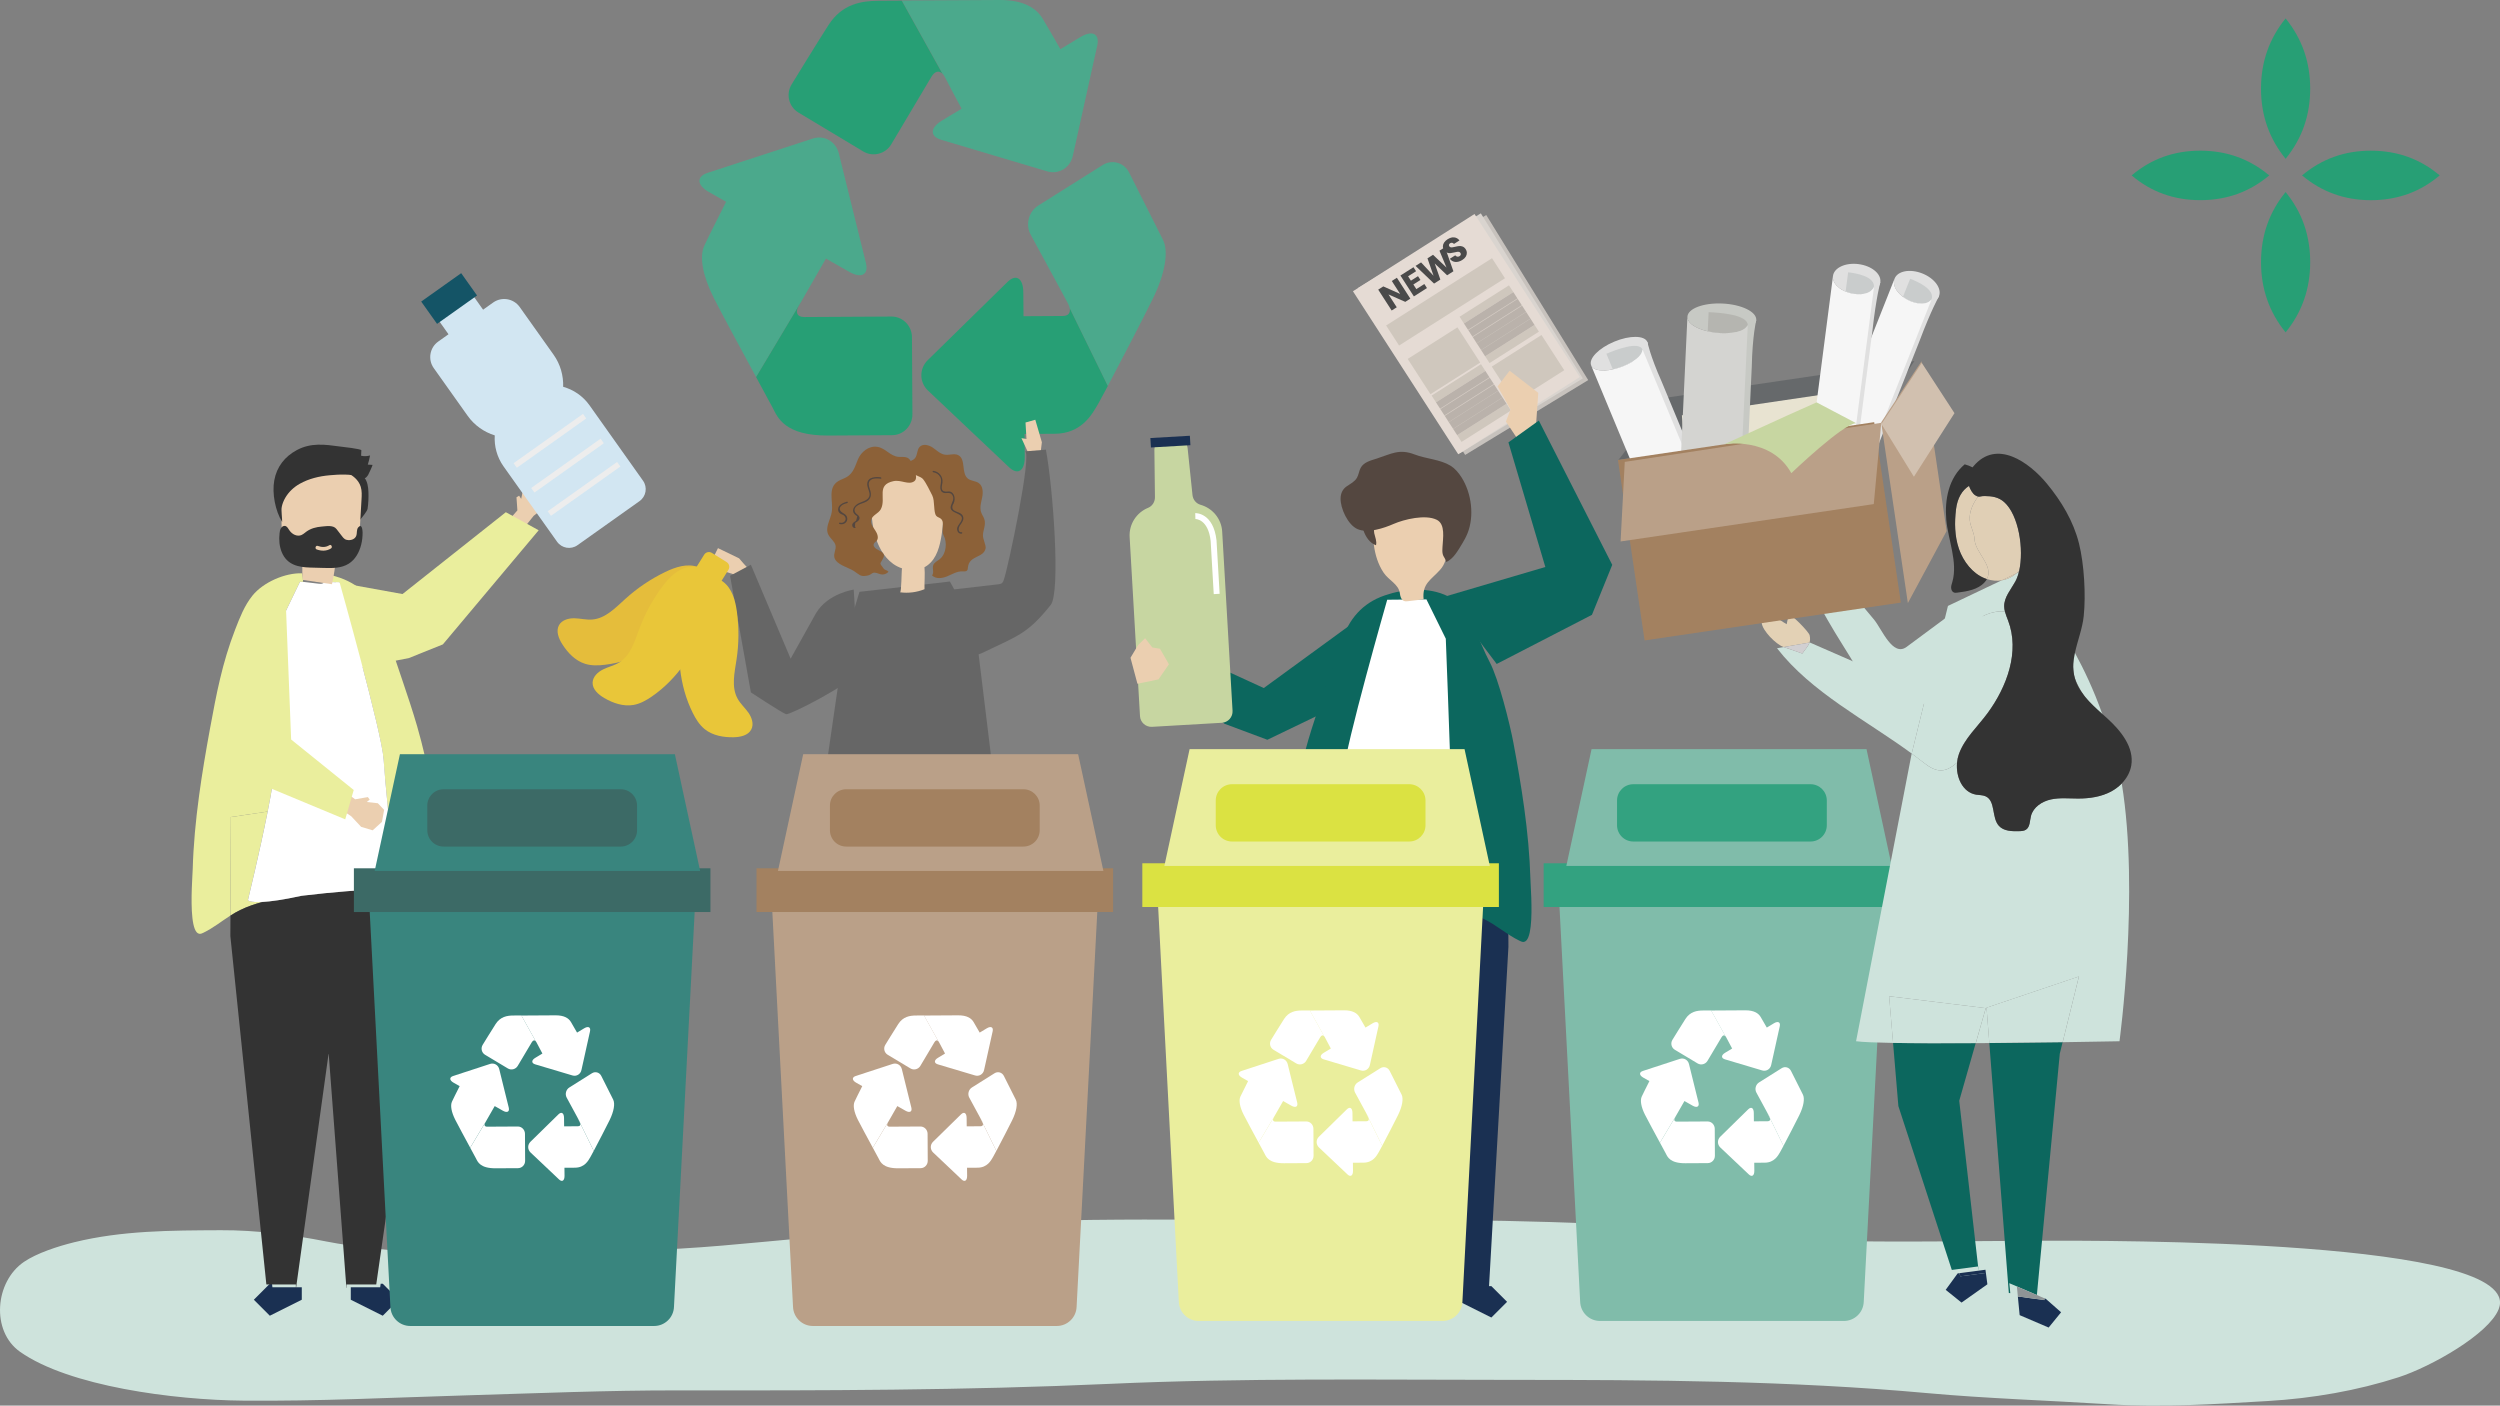 <?xml version="1.0" encoding="UTF-8" standalone="no"?>
<!-- Created with Inkscape (http://www.inkscape.org/) -->

<svg
   width="225.268mm"
   height="126.656mm"
   viewBox="0 0 225.268 126.656"
   version="1.1"
   id="svg17110"
   sodipodi:docname="banniere-groupe-tri.svg"
   xmlns:inkscape="http://www.inkscape.org/namespaces/inkscape"
   xmlns:sodipodi="http://sodipodi.sourceforge.net/DTD/sodipodi-0.dtd"
   xmlns:xlink="http://www.w3.org/1999/xlink"
   xmlns="http://www.w3.org/2000/svg"
   xmlns:svg="http://www.w3.org/2000/svg">
  <rect x="0" y="0" width="225.268" height="126.656" fill="#808080" stroke="none"/>
  <sodipodi:namedview
     id="namedview936"
     pagecolor="#ffffff"
     bordercolor="#666666"
     borderopacity="1.0"
     inkscape:showpageshadow="2"
     inkscape:pageopacity="0.0"
     inkscape:pagecheckerboard="0"
     inkscape:deskcolor="#d1d1d1"
     inkscape:document-units="mm"
     showgrid="false" />
  <defs
     id="defs17107">
    <clipPath
       id="SVGID_00000065766100788589459980000010351620543871092888_">
      <use
         xlink:href="#SVGID_00000078002560803503041880000009143944314957714086_"
         style="overflow:visible"
         id="use45506" />
    </clipPath>
    <mask
       maskUnits="userSpaceOnUse"
       x="1502.33"
       y="4297.31"
       width="545.5"
       height="463.9"
       id="SVGID_00000091004893487368602810000017216725576391295402_">
      <g
         style="filter:url(#Adobe_OpacityMaskFilter_00000066514463077543202360000014865917422562004658_)"
         id="g45521">
        <linearGradient
           id="SVGID_00000109707934775827871000000005841837123905304474_"
           gradientUnits="userSpaceOnUse"
           x1="0"
           y1="6088.258"
           x2="1"
           y2="6088.258"
           gradientTransform="matrix(-404.489,0,0,404.489,1931.393,-2459588)">
          <stop
             offset="0"
             style="stop-color:#FFFFFF"
             id="stop45514" />
          <stop
             offset="1"
             style="stop-color:#000000"
             id="stop45516" />
        </linearGradient>
        <rect
           y="0"
           style="fill:url(#SVGID_00000109707934775827871000000005841837123905304474_)"
           width="1920"
           height="6092"
           clip-path="url(#SVGID_00000065766100788589459980000010351620543871092888_)"
           id="rect45519"
           x="0" />
      </g>
    </mask>
    <filter
       id="Adobe_OpacityMaskFilter_00000066514463077543202360000014865917422562004658_"
       filterUnits="userSpaceOnUse"
       x="1502.33"
       y="4297.31"
       width="545.5"
       height="463.9">
      <feColorMatrix
         type="matrix"
         values="1 0 0 0 0  0 1 0 0 0  0 0 1 0 0  0 0 0 1 0"
         id="feColorMatrix45509" />
    </filter>
    <rect
       id="SVGID_00000078002560803503041880000009143944314957714086_"
       width="1920"
       height="6092"
       x="0"
       y="0" />
  </defs>
  <polygon
     style="fill:#c7c2bd"
     points="1446.48,429.24 1411.8,373.11 1453.66,347.66 1488.33,403.79 "
     clip-path="none"
     id="polygon292293"
     transform="matrix(0.265,0,0,0.265,-251.298,-72.755)" />
  <polygon
     style="fill:#d9d4cf"
     points="1444.64,428.67 1409.96,372.54 1451.82,347.09 1486.5,403.22 "
     clip-path="none"
     id="polygon292295"
     transform="matrix(0.265,0,0,0.265,-251.298,-72.755)" />
  <polygon
     style="fill:#e5dbd4"
     points="1444.13,429.01 1408.33,373.58 1449.67,347.31 1485.47,402.74 "
     clip-path="none"
     id="polygon292297"
     transform="matrix(0.265,0,0,0.265,-251.298,-72.755)" />
  <polygon
     style="fill:#4a4a4a"
     points="1426.13,377.19 1420.42,374.67 1423.23,379.03 1421.5,380.13 1416.92,373.03 1418.65,371.93 1424.38,374.49 1421.54,370.09 1423.27,368.99 1427.85,376.09 "
     clip-path="none"
     id="polygon292299"
     transform="matrix(0.265,0,0,0.265,-251.298,-72.755)" />
  <polygon
     style="fill:#4a4a4a"
     points="1424.47,368.23 1428.92,365.41 1429.8,366.77 1427.08,368.5 1428.04,369.98 1430.45,368.45 1431.29,369.74 1428.87,371.28 1429.89,372.85 1432.61,371.12 1433.5,372.5 1429.05,375.33 "
     clip-path="none"
     id="polygon292301"
     transform="matrix(0.265,0,0,0.265,-251.298,-72.755)" />
  <polygon
     style="fill:#4a4a4a"
     points="1435.74,368.32 1433.67,362.38 1435.56,361.18 1440.14,365.52 1437.75,359.79 1439.62,358.6 1442.49,366.79 1440.35,368.15 1436.14,364.13 1438.05,369.61 1435.91,370.97 1429.62,364.96 1431.5,363.77 "
     clip-path="none"
     id="polygon292303"
     transform="matrix(0.265,0,0,0.265,-251.298,-72.755)" />
  <path
     style="fill:#4a4a4a;stroke-width:0.265"
     d="m 132.173,22.781 c 0.003,0.116 -0.029,0.23 -0.095,0.341 -0.066,0.111 -0.172,0.214 -0.312,0.302 -0.212,0.135 -0.421,0.193 -0.624,0.18 -0.204,-0.016 -0.37,-0.111 -0.503,-0.286 l 0.487,-0.31 c 0.053,0.066 0.114,0.106 0.185,0.119 0.069,0.013 0.138,-0.003 0.206,-0.045 0.058,-0.037 0.095,-0.082 0.108,-0.135 0.013,-0.053 0.003,-0.106 -0.032,-0.159 -0.032,-0.048 -0.071,-0.077 -0.124,-0.09 -0.053,-0.013 -0.108,-0.013 -0.167,-0.005 -0.058,0.008 -0.14,0.026 -0.241,0.05 -0.146,0.034 -0.27,0.058 -0.37,0.069 -0.101,0.011 -0.201,-0.005 -0.304,-0.045 -0.103,-0.04 -0.193,-0.122 -0.27,-0.241 -0.071,-0.111 -0.106,-0.225 -0.101,-0.344 0.005,-0.116 0.042,-0.23 0.116,-0.336 0.074,-0.108 0.175,-0.201 0.304,-0.286 0.212,-0.132 0.41,-0.191 0.598,-0.169 0.188,0.021 0.347,0.111 0.474,0.275 l -0.495,0.315 c -0.048,-0.056 -0.103,-0.09 -0.164,-0.103 -0.061,-0.013 -0.122,0 -0.183,0.04 -0.053,0.034 -0.087,0.074 -0.103,0.124 -0.013,0.05 -0.005,0.101 0.032,0.156 0.029,0.045 0.069,0.071 0.116,0.085 0.05,0.013 0.103,0.013 0.159,0.005 0.058,-0.008 0.138,-0.024 0.241,-0.048 0.148,-0.037 0.273,-0.058 0.376,-0.069 0.103,-0.008 0.206,0.008 0.31,0.048 0.103,0.042 0.196,0.122 0.275,0.243 0.064,0.095 0.098,0.201 0.101,0.318"
     clip-path="none"
     id="path292311" />
  <polygon
     style="fill:#cfc7bd"
     points="1419.61,385.22 1424.02,392.04 1460.02,369.16 1455.62,362.34 "
     clip-path="none"
     id="polygon292315"
     transform="matrix(0.265,0,0,0.265,-251.298,-72.755)" />
  <polygon
     style="fill:#cfc7bd"
     points="1426.95,396.59 1434.69,408.58 1451.6,397.83 1443.86,385.85 "
     clip-path="none"
     id="polygon292317"
     transform="matrix(0.265,0,0,0.265,-251.298,-72.755)" />
  <polygon
     style="fill:#cfc7bd"
     points="1455.54,399.19 1463.28,411.18 1480.18,400.43 1472.44,388.45 "
     clip-path="none"
     id="polygon292319"
     transform="matrix(0.265,0,0,0.265,-251.298,-72.755)" />
  <polygon
     style="fill:#cfc7bd"
     points="1461.38,371.57 1444.59,382.24 1446.07,384.54 1462.87,373.87 1464.26,376.02 "
     clip-path="none"
     id="polygon292321"
     transform="matrix(0.265,0,0,0.265,-251.298,-72.755)" />
  <polyline
     style="fill:#cfc7bd"
     points="   1464.26,376.02 1447.47,386.69 1446.08,384.54 1448.16,387.77 1447.56,386.84 1464.35,376.17 1464.26,376.02  "
     clip-path="none"
     id="polyline292323"
     transform="matrix(0.265,0,0,0.265,-251.298,-72.755)" />
  <polygon
     style="fill:#bab2ab"
     points="1446.07,384.54 1447.47,386.7 1464.26,376.02 1462.87,373.87 "
     clip-path="none"
     id="polygon292325"
     transform="matrix(0.265,0,0,0.265,-251.298,-72.755)" />
  <polygon
     style="fill:#cfc7bd"
     points="1465.84,378.47 1467.23,380.62 1464.35,376.17 1465.75,378.32 1448.95,389 1448.16,387.77 1449.05,389.14 "
     clip-path="none"
     id="polygon292327"
     transform="matrix(0.265,0,0,0.265,-251.298,-72.755)" />
  <polygon
     style="fill:#bab2ab"
     points="1447.56,386.84 1448.16,387.77 1448.95,389 1465.75,378.32 1464.35,376.17 "
     clip-path="none"
     id="polygon292329"
     transform="matrix(0.265,0,0,0.265,-251.298,-72.755)" />
  <path
     style="fill:#cfc7bd;stroke-width:0.265"
     d="m 136.907,27.951 v 0 l 0.384,0.593 z m -4.81,2.254 v 0 l 0.36,0.556 v 0 z"
     clip-path="none"
     id="path292331" />
  <polygon
     style="fill:#bab2ab"
     points="1449.05,389.14 1450.4,391.24 1467.2,380.57 1467.23,380.62 1465.84,378.47 "
     clip-path="none"
     id="polygon292333"
     transform="matrix(0.265,0,0,0.265,-251.298,-72.755)" />
  <polyline
     style="fill:#cfc7bd"
     points="   1450.4,391.24 1450.4,391.24 1451.89,393.54 1451.89,393.54 1450.4,391.24  "
     clip-path="none"
     id="polyline292335"
     transform="matrix(0.265,0,0,0.265,-251.298,-72.755)" />
  <polygon
     style="fill:#bab2ab"
     points="1467.23,380.62 1450.44,391.3 1450.4,391.24 1451.89,393.54 1468.68,382.87 "
     clip-path="none"
     id="polygon292337"
     transform="matrix(0.265,0,0,0.265,-251.298,-72.755)" />
  <polygon
     style="fill:#a6a199"
     points="1450.4,391.24 1450.44,391.3 1467.23,380.62 1467.2,380.57 "
     clip-path="none"
     id="polygon292339"
     transform="matrix(0.265,0,0,0.265,-251.298,-72.755)" />
  <polygon
     style="fill:#cfc7bd"
     points="1471.56,387.32 1468.68,382.87 1468.72,382.92 1470.07,385.02 1453.28,395.7 1451.89,393.54 1454.77,398 "
     clip-path="none"
     id="polygon292341"
     transform="matrix(0.265,0,0,0.265,-251.298,-72.755)" />
  <path
     style="fill:#bab2ab;stroke-width:0.265"
     d="m 137.301,28.559 -0.011,-0.016 z"
     clip-path="none"
     id="path292343" />
  <polyline
     style="fill:#bab2ab"
     points="   1468.72,382.92 1451.92,393.6 1451.89,393.54 1451.89,393.54 1453.28,395.7 1470.07,385.02 1468.72,382.92  "
     clip-path="none"
     id="polyline292345"
     transform="matrix(0.265,0,0,0.265,-251.298,-72.755)" />
  <polyline
     style="fill:#a6a199"
     points="   1468.68,382.87 1451.89,393.54 1451.92,393.6 1468.72,382.92 1468.68,382.87  "
     clip-path="none"
     id="polyline292347"
     transform="matrix(0.265,0,0,0.265,-251.298,-72.755)" />
  <polygon
     style="fill:#cfc7bd"
     points="1435.08,409.05 1437.96,413.51 1436.56,411.35 1453.36,400.68 1451.87,398.38 "
     clip-path="none"
     id="polygon292349"
     transform="matrix(0.265,0,0,0.265,-251.298,-72.755)" />
  <polygon
     style="fill:#cfc7bd"
     points="1456.24,405.13 1453.36,400.68 1454.75,402.83 1437.96,413.51 1439.44,415.81 1438.05,413.65 1454.84,402.98 "
     clip-path="none"
     id="polygon292351"
     transform="matrix(0.265,0,0,0.265,-251.298,-72.755)" />
  <polygon
     style="fill:#bab2ab"
     points="1436.56,411.35 1437.96,413.51 1454.75,402.83 1453.36,400.68 "
     clip-path="none"
     id="polygon292353"
     transform="matrix(0.265,0,0,0.265,-251.298,-72.755)" />
  <polyline
     style="fill:#cfc7bd"
     points="   1456.24,405.13 1439.44,415.81 1440.89,418.05 1439.53,415.95 1456.33,405.28 1457.72,407.43 1457.72,407.43 1456.24,405.13  "
     clip-path="none"
     id="polyline292355"
     transform="matrix(0.265,0,0,0.265,-251.298,-72.755)" />
  <polygon
     style="fill:#bab2ab"
     points="1438.05,413.65 1439.44,415.81 1456.24,405.13 1454.84,402.98 "
     clip-path="none"
     id="polygon292357"
     transform="matrix(0.265,0,0,0.265,-251.298,-72.755)" />
  <path
     style="fill:#cfc7bd;stroke-width:0.265"
     d="m 134.391,35.044 v 0 l 0.384,0.595 0.011,0.016 -0.394,-0.611 m -4.26,3.109 0.201,0.31 z"
     clip-path="none"
     id="path292359" />
  <polygon
     style="fill:#bab2ab"
     points="1456.33,405.28 1439.54,415.95 1440.89,418.05 1457.69,407.38 1457.72,407.43 "
     clip-path="none"
     id="polygon292361"
     transform="matrix(0.265,0,0,0.265,-251.298,-72.755)" />
  <polygon
     style="fill:#cfc7bd"
     points="1440.93,418.11 1441.62,419.18 1440.89,418.05 "
     clip-path="none"
     id="polygon292363"
     transform="matrix(0.265,0,0,0.265,-251.298,-72.755)" />
  <path
     style="fill:#bab2ab;stroke-width:0.265"
     d="m 129.948,37.87 -0.011,-0.016 z"
     clip-path="none"
     id="path292365" />
  <polygon
     style="fill:#bab2ab"
     points="1440.93,418.11 1441.62,419.18 1442.38,420.35 1459.17,409.68 1457.72,407.43 "
     clip-path="none"
     id="polygon292367"
     transform="matrix(0.265,0,0,0.265,-251.298,-72.755)" />
  <polygon
     style="fill:#a6a199"
     points="1440.89,418.05 1440.93,418.11 1457.72,407.43 1457.69,407.38 "
     clip-path="none"
     id="polygon292369"
     transform="matrix(0.265,0,0,0.265,-251.298,-72.755)" />
  <polygon
     style="fill:#cfc7bd"
     points="1462.05,414.13 1459.21,409.73 1460.56,411.83 1443.77,422.51 1442.41,420.41 1442.38,420.35 1445.26,424.81 "
     clip-path="none"
     id="polygon292371"
     transform="matrix(0.265,0,0,0.265,-251.298,-72.755)" />
  <path
     style="fill:#bab2ab;stroke-width:0.265"
     d="m 134.774,35.64 v 0 l 0.011,0.016 v 0 z m -4.442,2.823 v 0 l 0.011,0.016 z"
     clip-path="none"
     id="path292373" />
  <polygon
     style="fill:#bab2ab"
     points="1442.41,420.41 1443.77,422.51 1460.56,411.84 1459.21,409.73 "
     clip-path="none"
     id="polygon292375"
     transform="matrix(0.265,0,0,0.265,-251.298,-72.755)" />
  <polygon
     style="fill:#a6a199"
     points="1442.38,420.35 1442.41,420.41 1459.21,409.73 1459.17,409.68 "
     clip-path="none"
     id="polygon292377"
     transform="matrix(0.265,0,0,0.265,-251.298,-72.755)" />
  <path
     style="fill:#cee3dc;stroke-width:0.265"
     d="m 103.35,109.89 c -6.596,0.013 -13.195,0.122 -19.78,0.616 -2.484,0.188 -4.913,0.598 -7.403,0.765 -4.972,0.331 -9.853,0.95 -14.84,1.236 -4.016,0.23 -8.051,0.365 -12.057,0.656 -3.754,0.273 -7.914,0.209 -11.639,-0.241 -2.76,-0.333 -5.53,-0.521 -8.242,-1.058 -3.035,-0.601 -6.331,-1.029 -9.493,-1.013 -4.508,0.021 -8.898,0.024 -13.213,1.085 -1.513,0.373 -3.368,0.984 -4.519,1.765 -2.633,1.789 -2.99,6.249 -0.36,8.104 4.426,3.119 13.877,4.344 20.082,4.403 6.8,0.064 13.406,-0.278 20.217,-0.479 6.329,-0.188 12.642,-0.452 18.981,-0.445 12.946,0.018 25.895,0 38.817,-0.585 12.142,-0.55 24.313,-0.362 36.481,-0.362 12.478,0 24.871,0.066 37.259,1.191 5.397,0.489 10.896,0.661 16.322,1.003 4.858,0.307 9.528,-0.005 14.367,-0.288 4.064,-0.238 8.099,-0.945 11.792,-2.14 2.921,-0.945 8.131,-3.884 9.028,-6.141 2.514,-6.329 -35.404,-6.175 -41.225,-6.162 -6.511,0.016 -13.076,0.161 -19.584,-0.008 -2.738,-0.071 -5.435,-0.434 -8.107,-0.831 -2.662,-0.394 -5.342,-0.296 -8.041,-0.46 -11.253,-0.693 -22.532,-0.593 -33.822,-0.593 -3.67,0 -7.345,-0.021 -11.02,-0.016"
     clip-path="none"
     id="path292385" />
  <path
     style="fill:#279f75;stroke-width:0.265"
     d="m 205.95,14.309 c 1.482,-1.818 2.215,-3.918 2.215,-6.324 0,-2.394 -0.733,-4.501 -2.215,-6.324 -1.479,1.82 -2.217,3.934 -2.217,6.324 0,2.405 0.738,4.506 2.217,6.324"
     clip-path="none"
     id="path292387" />
  <path
     style="fill:#279f75;stroke-width:0.265"
     d="m 207.432,15.806 c 1.773,1.487 3.834,2.233 6.207,2.233 2.373,0 4.434,-0.746 6.194,-2.233 -1.759,-1.487 -3.823,-2.228 -6.194,-2.228 -2.373,-0.003 -4.434,0.741 -6.207,2.228"
     clip-path="none"
     id="path292389" />
  <path
     style="fill:#279f75;stroke-width:0.265"
     d="m 204.474,15.806 c -1.77,-1.484 -3.839,-2.23 -6.212,-2.23 -2.368,0 -4.434,0.743 -6.186,2.23 1.752,1.487 3.818,2.23 6.191,2.23 2.371,0 4.437,-0.743 6.207,-2.23"
     clip-path="none"
     id="path292391" />
  <path
     style="fill:#279f75;stroke-width:0.265"
     d="m 203.735,23.625 c 0,2.389 0.736,4.503 2.215,6.324 1.482,-1.82 2.215,-3.934 2.215,-6.324 0,-2.408 -0.733,-4.508 -2.215,-6.321 -1.479,1.81 -2.215,3.911 -2.215,6.321"
     clip-path="none"
     id="path292393" />
  <path
     style="fill:#80bcaa;stroke-width:0.265"
     d="m 140.521,81.727 1.863,35.571 c 0.034,0.966 0.826,1.73 1.791,1.73 h 21.971 c 0.966,0 1.757,-0.765 1.791,-1.73 l 1.863,-35.571 z"
     clip-path="none"
     id="path292395" />
  <rect
     x="139.095"
     y="77.788"
     style="fill:#33a280;stroke-width:0.265"
     width="32.128"
     height="3.94"
     clip-path="none"
     id="rect292399" />
  <polygon
     style="fill:#80bcaa"
     points="1480.89,568.98 1489.47,529.28 1582.96,529.28 1591.54,568.98 "
     clip-path="none"
     id="polygon292401"
     transform="matrix(0.265,0,0,0.265,-251.298,-72.755)" />
  <path
     style="fill:#33a280;stroke-width:0.265"
     d="m 163.14,75.827 h -15.965 c -0.812,0 -1.468,-0.659 -1.468,-1.468 v -2.228 c 0,-0.812 0.659,-1.468 1.468,-1.468 h 15.965 c 0.812,0 1.468,0.659 1.468,1.468 v 2.228 c 0.003,0.81 -0.656,1.468 -1.468,1.468"
     clip-path="none"
     id="path292409" />
  <path
     style="fill:#ffffff;stroke-width:0.265"
     d="m 159.5,100.788 c -0.008,-0.045 -0.026,-0.098 -0.056,-0.151 -0.026,-0.053 -0.108,-0.204 -0.217,-0.4 z"
     clip-path="none"
     id="path292411" />
  <path
     style="fill:#ffffff;stroke-width:0.265"
     d="m 155.43,95.454 1.019,0.304 c 0.362,0.108 0.955,0.286 1.318,0.392 l 1.019,0.304 c 0.362,0.108 0.728,-0.111 0.81,-0.489 l 0.235,-1.058 c 0.082,-0.376 0.22,-0.992 0.302,-1.368 l 0.235,-1.058 c 0.085,-0.376 -0.153,-0.5 -0.527,-0.275 l -0.64,0.386 c -0.235,-0.41 -0.468,-0.815 -0.558,-0.963 -0.206,-0.339 -0.601,-0.595 -1.378,-0.593 -0.577,0.003 -2.111,0.013 -3.08,0.019 l 1.286,2.312 c 0.029,0.029 0.056,0.066 0.079,0.116 0.061,0.127 0.294,0.564 0.527,0.995 l -0.624,0.378 c -0.373,0.217 -0.384,0.489 -0.021,0.598"
     clip-path="none"
     id="path292413" />
  <path
     style="fill:#ffffff;stroke-width:0.265"
     d="m 151.866,91.819 c -0.331,0.513 -1.169,1.879 -1.169,1.879 -0.188,0.307 -0.093,0.706 0.214,0.892 l 2.056,1.233 c 0.304,0.183 0.704,0.079 0.889,-0.23 0,0 1.159,-1.947 1.267,-2.13 0.111,-0.188 0.243,-0.214 0.352,-0.103 l -1.286,-2.312 c -0.336,0.003 -0.603,0.005 -0.741,0.005 -0.542,0.005 -1.154,0.098 -1.582,0.767"
     clip-path="none"
     id="path292415" />
  <path
     style="fill:#ffffff;stroke-width:0.265"
     d="m 148.231,100.455 c 0.233,0.46 0.873,1.643 1.341,2.508 l 1.455,-2.437 c 0.172,-0.299 0.489,-0.855 0.754,-1.315 l 0.746,0.423 c 0.378,0.214 0.611,0.085 0.521,-0.288 l -0.262,-1.053 c -0.093,-0.373 -0.243,-0.987 -0.336,-1.36 l -0.259,-1.053 c -0.093,-0.373 -0.463,-0.585 -0.823,-0.468 l -1.011,0.331 c -0.36,0.116 -0.947,0.31 -1.307,0.426 l -1.011,0.331 c -0.36,0.116 -0.344,0.389 0.034,0.603 l 0.55,0.312 c -0.28,0.556 -0.611,1.212 -0.693,1.4 -0.153,0.341 -0.061,0.926 0.299,1.64"
     clip-path="none"
     id="path292417" />
  <path
     style="fill:#ffffff;stroke-width:0.265"
     d="m 151.03,100.529 -1.455,2.437 c 0.262,0.482 0.471,0.868 0.527,0.974 0.153,0.299 0.373,0.884 1.762,0.876 1.389,-0.008 2.021,-0.011 2.021,-0.011 0.355,-0.003 0.64,-0.299 0.64,-0.661 l -0.013,-2.439 c -0.003,-0.362 -0.294,-0.656 -0.646,-0.654 0,0 -2.365,0.013 -2.76,0.016 -0.249,0 -0.28,-0.167 -0.193,-0.325 0.005,-0.021 0.05,-0.098 0.116,-0.212"
     clip-path="none"
     id="path292419" />
  <path
     style="fill:#ffffff;stroke-width:0.265"
     d="m 159.5,100.788 1.204,2.461 c 0.421,-0.794 1.138,-2.172 1.429,-2.77 0.392,-0.799 0.503,-1.49 0.32,-1.852 -0.18,-0.365 -1.072,-2.133 -1.072,-2.133 -0.161,-0.323 -0.542,-0.429 -0.841,-0.241 l -2.04,1.283 c -0.302,0.191 -0.407,0.603 -0.235,0.918 0,0 0.619,1.14 0.966,1.781 0.108,0.198 0.188,0.349 0.217,0.4 0.026,0.058 0.045,0.108 0.053,0.153"
     clip-path="none"
     id="path292421" />
  <path
     style="fill:#ffffff;stroke-width:0.265"
     d="m 160.407,103.802 c 0.048,-0.082 0.156,-0.283 0.299,-0.55 l -1.204,-2.461 c 0.024,0.143 -0.045,0.241 -0.22,0.241 -0.119,0 -0.704,0.005 -1.244,0.008 l -0.008,-0.762 c -0.005,-0.442 -0.23,-0.587 -0.503,-0.32 l -0.767,0.751 c -0.273,0.267 -0.72,0.704 -0.99,0.971 l -0.767,0.751 c -0.273,0.267 -0.267,0.701 0.008,0.963 l 0.781,0.738 c 0.278,0.262 0.73,0.691 1.008,0.953 l 0.781,0.738 c 0.278,0.262 0.5,0.114 0.497,-0.328 l -0.008,-0.725 c 0.304,-0.003 0.643,-0.003 0.953,-0.005 0.865,-0.011 1.193,-0.638 1.384,-0.963"
     clip-path="none"
     id="path292423" />
  <path
     style="fill:#4ba98c;stroke-width:0.265"
     d="m 84.808,12.597 2.902,0.863 c 1.032,0.307 2.717,0.81 3.749,1.117 l 2.902,0.863 c 1.032,0.307 2.069,-0.32 2.307,-1.392 l 0.669,-3.016 C 97.574,9.959 97.963,8.205 98.198,7.133 L 98.868,4.117 C 99.106,3.046 98.431,2.694 97.368,3.331 L 95.547,4.429 C 94.88,3.265 94.214,2.109 93.954,1.686 93.367,0.725 92.24,-0.013 90.028,1.7504179e-4 88.385,0.011 84.019,0.035 81.26,0.05 l 3.662,6.58 c 0.082,0.085 0.159,0.191 0.228,0.331 0.175,0.362 0.839,1.606 1.5,2.834 l -1.781,1.074 c -1.069,0.646 -1.093,1.418 -0.061,1.728"
     clip-path="none"
     id="path292425" />
  <path
     style="fill:#279f75;stroke-width:0.265"
     d="m 74.658,2.249 c -0.942,1.46 -3.326,5.353 -3.326,5.353 -0.534,0.87 -0.262,2.013 0.606,2.535 l 5.847,3.511 c 0.868,0.521 2.006,0.228 2.527,-0.651 0,0 3.299,-5.546 3.604,-6.059 0.315,-0.534 0.693,-0.614 0.997,-0.296 L 81.252,0.061 c -0.955,0.005 -1.72,0.011 -2.111,0.013 -1.519,0.005 -3.26,0.275 -4.482,2.175"
     clip-path="none"
     id="path292427" />
  <path
     style="fill:#4ba98c;stroke-width:0.265"
     d="m 64.313,26.837 c 0.659,1.307 2.482,4.675 3.818,7.141 l 4.143,-6.935 c 0.489,-0.852 1.394,-2.434 2.148,-3.744 l 2.122,1.206 c 1.077,0.614 1.744,0.243 1.479,-0.823 L 77.28,20.685 C 77.018,19.622 76.587,17.878 76.323,16.812 L 75.582,13.814 C 75.317,12.748 74.267,12.15 73.243,12.483 l -2.879,0.939 c -1.024,0.333 -2.696,0.878 -3.72,1.212 l -2.879,0.939 c -1.024,0.333 -0.979,1.109 0.098,1.72 l 1.564,0.889 c -0.799,1.582 -1.738,3.448 -1.976,3.985 -0.426,0.966 -0.161,2.635 0.863,4.67"
     clip-path="none"
     id="path292429" />
  <path
     style="fill:#279f75;stroke-width:0.265"
     d="m 72.277,27.046 -4.146,6.935 c 0.746,1.373 1.339,2.469 1.498,2.773 0.437,0.849 1.064,2.516 5.019,2.492 3.953,-0.024 5.749,-0.034 5.749,-0.034 1.005,-0.005 1.826,-0.852 1.818,-1.881 l -0.04,-6.945 c -0.005,-1.029 -0.833,-1.868 -1.841,-1.863 0,0 -6.731,0.04 -7.853,0.045 -0.709,0.005 -0.799,-0.476 -0.55,-0.923 0.037,-0.058 0.164,-0.278 0.347,-0.598"
     clip-path="none"
     id="path292431" />
  <path
     style="fill:#4ba98c;stroke-width:0.265"
     d="m 96.391,27.784 3.426,7.001 c 1.199,-2.26 3.236,-6.186 4.067,-7.885 1.114,-2.27 1.429,-4.239 0.915,-5.273 -0.513,-1.037 -3.051,-6.07 -3.051,-6.07 -0.46,-0.915 -1.54,-1.222 -2.397,-0.683 l -5.81,3.657 c -0.857,0.54 -1.159,1.717 -0.667,2.617 0,0 1.765,3.246 2.749,5.067 0.304,0.564 0.537,0.992 0.614,1.14 0.079,0.153 0.13,0.299 0.153,0.429"
     clip-path="none"
     id="path292433" />
  <path
     style="fill:#279f75;stroke-width:0.265"
     d="m 98.971,36.357 c 0.135,-0.235 0.445,-0.81 0.849,-1.569 l -3.429,-7.001 c 0.071,0.407 -0.13,0.683 -0.622,0.685 -0.339,0.003 -2.006,0.013 -3.543,0.021 l -0.019,-2.172 c -0.011,-1.262 -0.654,-1.67 -1.431,-0.91 l -2.18,2.14 c -0.775,0.759 -2.045,2.003 -2.82,2.765 l -2.18,2.138 c -0.775,0.759 -0.765,1.992 0.021,2.738 l 2.22,2.098 c 0.788,0.746 2.077,1.966 2.868,2.712 l 2.22,2.101 c 0.788,0.746 1.426,0.325 1.413,-0.937 l -0.019,-2.064 c 0.868,-0.005 1.828,-0.011 2.715,-0.016 2.463,-0.013 3.397,-1.799 3.937,-2.731"
     clip-path="none"
     id="path292435" />
  <polygon
     style="fill:#0c675e"
     points="1417.4,479.77 1378.02,508.5 1352.63,496.87 1347.59,506.13 1364.65,520.64 1379.23,526.09 1417.4,507.71 "
     clip-path="none"
     id="polygon292439"
     transform="matrix(0.265,0,0,0.265,-251.298,-72.755)" />
  <polygon
     style="fill:#ebcfb0"
     points="1470.51,420.2 1471.35,408.14 1461.61,400.6 1457.52,405.94 1461.92,413.8 1460.35,417.89 1464.67,424.38 "
     clip-path="none"
     id="polygon292441"
     transform="matrix(0.265,0,0,0.265,-251.298,-72.755)" />
  <polygon
     style="fill:#1a3052"
     points="1409.63,713.03 1421.45,632.05 1434.97,550.92 1393.27,557.06 1392.48,625.25 1399.75,713.03 "
     clip-path="none"
     id="polygon292443"
     transform="matrix(0.265,0,0,0.265,-251.298,-72.755)" />
  <polygon
     style="fill:#1a3052"
     points="1398.89,722.54 1393.54,717.2 1398.89,711.86 1409.57,711.86 1409.57,717.2 "
     clip-path="none"
     id="polygon292445"
     transform="matrix(0.265,0,0,0.265,-251.298,-72.755)" />
  <polygon
     style="fill:#1a3052"
     points="1444.66,713.03 1428.13,635.71 1419.31,550.92 1461.01,557.06 1461.2,596.51 1454.54,713.03 "
     clip-path="none"
     id="polygon292447"
     transform="matrix(0.265,0,0,0.265,-251.298,-72.755)" />
  <polygon
     style="fill:#1a3052"
     points="1455.4,722.54 1460.74,717.2 1455.4,711.86 1444.72,711.86 1444.72,717.2 "
     clip-path="none"
     id="polygon292449"
     transform="matrix(0.265,0,0,0.265,-251.298,-72.755)" />
  <path
     style="fill:#0c675e;stroke-width:0.265"
     d="m 137.981,80.92 c 0.056,1.656 0.021,3.871 -0.677,3.953 -0.13,0.016 -0.257,-0.042 -0.37,-0.098 -1.212,-0.59 -2.077,-1.421 -3.273,-1.99 -1.251,-0.595 -2.675,-0.908 -4.067,-1.124 -2.074,-0.331 -4.183,-0.532 -6.273,-0.548 -1.794,-0.016 -3.662,0.802 -5.358,1.251 -0.654,0.175 -1.185,0.651 -1.728,1.024 -0.802,0.55 -1.154,0.77 -1.042,-0.357 0.177,-1.839 0.362,-3.678 0.59,-5.509 0.45,-3.657 1.066,-7.305 2.103,-10.843 0.397,-1.352 0.855,-2.686 1.312,-4.019 0.558,-1.622 1.114,-3.246 1.672,-4.868 0.693,-2.016 1.863,-3.44 3.908,-4.143 1.77,-0.611 3.966,-0.778 5.689,0.077 1.913,0.95 2.823,4.183 3.752,5.908 0.815,1.513 1.841,5.644 2.146,7.276 0.368,1.963 0.706,3.918 0.974,5.868 0.296,2.159 0.503,4.313 0.564,6.453 0.003,0.235 0.05,0.897 0.079,1.688"
     clip-path="none"
     id="path292457" />
  <path
     style="fill:#ffffff;stroke-width:0.265"
     d="m 128.53,54.007 -3.532,0.034 c 0,0 -3.791,13.248 -3.929,15.531 -0.138,2.241 -1.095,11.329 -1.095,11.329 0,0 3.913,0.093 8.422,0.64 4.408,0.942 4.778,0.386 4.778,0.386 0,0 -2.379,-9.551 -2.458,-12.298 -0.082,-2.807 -0.439,-12.078 -0.439,-12.078 z"
     clip-path="none"
     id="path292459" />
  <path
     style="fill:#ebcfb0;stroke-width:0.265"
     d="m 126.387,54.078 c 0.042,0.037 0.09,0.064 0.146,0.082 0.111,0.037 0.228,0.024 0.344,0.011 0.468,-0.056 0.934,-0.111 1.402,-0.167 -0.153,-1.431 0.683,-1.754 1.498,-2.675 0.826,-0.934 0.572,-2.191 0.527,-3.334 -0.013,-0.318 -0.029,-0.646 -0.164,-0.934 -0.235,-0.505 -0.786,-0.786 -1.318,-0.953 -1.36,-0.423 -2.918,-0.318 -4.117,0.452 -0.32,0.206 -0.616,0.463 -0.788,0.802 -0.267,0.521 -0.198,1.143 -0.124,1.722 0.114,0.892 0.378,1.767 0.881,2.519 0.471,0.701 1.365,1.035 1.468,1.876 0.026,0.217 0.09,0.46 0.246,0.598"
     clip-path="none"
     id="path292461" />
  <path
     style="fill:#544740;stroke-width:0.265"
     d="m 123.829,48.049 c 0.079,0.36 0.249,0.722 0.159,1.082 -0.572,-0.193 -0.945,-0.778 -1.146,-1.373 -0.093,-0.27 -0.159,-0.553 -0.135,-0.839 0.024,-0.286 0.146,-0.572 0.37,-0.733 0.315,-0.225 0.876,-0.138 0.966,0.27 0.093,0.413 -0.333,1.053 -0.214,1.593"
     clip-path="none"
     id="path292463" />
  <path
     style="fill:#544740;stroke-width:0.265"
     d="m 120.796,44.889 c 0.013,-0.431 0.177,-0.815 0.564,-1.077 0.331,-0.225 0.714,-0.41 0.915,-0.767 0.156,-0.275 0.18,-0.619 0.336,-0.897 0.28,-0.503 0.889,-0.651 1.421,-0.82 1.328,-0.426 2.04,-0.918 3.448,-0.373 1,0.389 2.289,0.439 3.217,1.005 0.386,0.235 0.717,0.616 0.987,1.037 0.937,1.466 1.162,3.524 0.553,5.051 -0.138,0.341 -0.31,0.656 -0.495,0.958 -0.37,0.603 -0.767,1.344 -1.426,1.638 -0.042,-0.283 -0.251,-0.439 -0.318,-0.72 -0.048,-0.201 -0.032,-0.41 -0.021,-0.616 0.04,-0.804 0.286,-2.072 -0.516,-2.471 -1.013,-0.503 -2.916,-0.05 -3.895,0.376 -0.865,0.378 -2.323,0.868 -3.244,0.463 -0.86,-0.37 -1.556,-1.865 -1.527,-2.786"
     clip-path="none"
     id="path292465" />
  <polygon
     style="fill:#0c675e"
     points="1439.85,477.33 1473.75,467.34 1461.2,424.97 1471.54,417.55 1496.5,466.61 1489.6,483.6 1457.21,500.31 "
     clip-path="none"
     id="polygon292469"
     transform="matrix(0.265,0,0,0.265,-251.298,-72.755)" />
  <polygon
     style="fill:#1a3052"
     points="1643.95,716.21 1643.48,716.01 1643.42,716.62 1634.42,715.39 1634.56,716.86 1635.03,721.73 1644.89,725.95 1649.12,720.76 "
     clip-path="none"
     id="polygon292471"
     transform="matrix(0.265,0,0,0.265,-251.298,-72.755)" />
  <path
     style="fill:#0c675e;stroke-width:0.265"
     d="m 181.01,116.507 0.132,0.018 -0.087,-0.9 2.482,1.064 2.066,-21.754 0.254,-1.027 c -1.953,0.029 -4.27,0.058 -6.607,0.077 z"
     clip-path="none"
     id="path292479" />
  <polygon
     style="fill:#8f9496"
     points="1643.42,716.62 1643.48,716.01 1634.09,711.99 1634.42,715.39 "
     clip-path="none"
     id="polygon292483"
     transform="matrix(0.265,0,0,0.265,-251.298,-72.755)" />
  <path
     style="fill:#0c675e;stroke-width:0.265"
     d="m 170.578,93.972 0.479,5.694 4.815,14.764 2.352,-0.312 0.037,0.288 0.013,-0.003 -1.733,-15.214 1.484,-5.196 c -2.728,0.016 -5.397,0.016 -7.448,-0.021"
     clip-path="none"
     id="path292491" />
  <polygon
     style="fill:#1a3052"
     points="1614.51,707.47 1613.95,707.54 1609.88,713.13 1615.27,717.46 1624.06,711.24 1623.55,707.38 1614.86,708.53 "
     clip-path="none"
     id="polygon292495"
     transform="matrix(0.265,0,0,0.265,-251.298,-72.755)" />
  <polygon
     style="fill:#1a3052"
     points="1614.86,708.53 1623.55,707.38 1623.4,706.29 1614.51,707.47 "
     clip-path="none"
     id="polygon292497"
     transform="matrix(0.265,0,0,0.265,-251.298,-72.755)" />
  <path
     style="fill:#cee3dc;stroke-width:0.265"
     d="m 176.512,58.433 c 0.286,-0.712 0.579,-1.437 1.069,-2.029 0.736,-0.886 1.908,-1.4 3.056,-1.302 0.005,0 0.011,0.003 0.018,0.003 -0.04,-0.151 -0.066,-0.302 -0.069,-0.458 -0.016,-0.839 0.609,-1.527 1.011,-2.262 0.037,-0.069 0.074,-0.14 0.106,-0.217 0.082,-0.185 0.148,-0.392 0.206,-0.614 l -0.175,0.085 c -0.4,0.339 -0.865,0.574 -1.378,0.656 l -4.831,2.302 -1.939,7.887 0.5,0.217 c 1.527,-0.595 1.879,-2.902 2.426,-4.268"
     clip-path="none"
     id="path292505" />
  <path
     style="fill:#cee3dc;stroke-width:0.265"
     d="m 186.897,60.865 c 0.302,1.423 3.029,4.852 2.529,3.458 -0.791,-2.215 -1.643,-3.987 -2.466,-5.506 -0.328,-0.611 -0.209,1.365 -0.064,2.048"
     clip-path="none"
     id="path292507" />
  <path
     style="fill:#cee3dc;stroke-width:0.265"
     d="m 190.218,71.321 c -0.902,0.482 -1.95,0.635 -2.974,0.632 -0.82,0 -1.651,-0.095 -2.45,0.082 -0.802,0.175 -1.593,0.696 -1.797,1.49 -0.111,0.439 -0.074,0.99 -0.452,1.236 -0.177,0.116 -0.402,0.127 -0.614,0.132 -0.648,0.019 -1.384,0.003 -1.82,-0.479 -0.675,-0.743 -0.28,-2.236 -1.191,-2.659 -0.267,-0.124 -0.574,-0.106 -0.865,-0.153 -1.233,-0.209 -1.834,-1.603 -1.714,-2.881 -0.421,0.365 -0.889,0.691 -1.434,0.701 -0.627,0.013 -1.177,-0.394 -1.67,-0.781 -0.32,-0.251 -0.648,-0.497 -0.979,-0.741 l -0.018,0.079 -4.995,25.845 c 0.595,0.077 1.789,0.124 3.336,0.151 l -0.355,-4.207 8.707,1.074 -0.9,3.154 c 0.407,-0.003 0.812,-0.005 1.22,-0.008 l -0.249,-3.188 8.324,-2.813 -1.466,5.924 c 2.992,-0.045 5.12,-0.087 5.12,-0.087 0,0 1.818,-13.356 0.204,-23.228 -0.286,0.288 -0.614,0.534 -0.968,0.725"
     clip-path="none"
     id="path292509" />
  <path
     style="fill:#cee3dc;stroke-width:0.265"
     d="m 179.002,90.797 0.249,3.188 c 2.336,-0.019 4.657,-0.048 6.609,-0.077 l 1.466,-5.924 z"
     clip-path="none"
     id="path292511" />
  <path
     style="fill:#cee3dc;stroke-width:0.265"
     d="m 170.223,89.768 0.355,4.207 c 2.051,0.037 4.72,0.037 7.451,0.021 l 0.902,-3.154 z"
     clip-path="none"
     id="path292513" />
  <path
     style="fill:#e3d1b5;stroke-width:0.265"
     d="m 163.061,57.24 c -0.074,-0.32 -1.762,-2.04 -1.86,-1.804 -0.106,0.259 -0.153,0.529 -0.209,0.81 -0.688,-0.37 -2.352,-1.81 -2.252,-0.146 0.042,0.722 1.31,1.968 1.942,2.188 0.013,0.005 0.029,0.011 0.042,0.016 l 2.326,-0.405 c 0.058,-0.183 0.071,-0.389 0.011,-0.659"
     clip-path="none"
     id="path292515" />
  <path
     style="fill:#cee3dc;stroke-width:0.265"
     d="m 163.079,57.894 -0.029,0.005 c -0.111,0.339 -0.384,0.59 -0.648,0.992 -0.553,-0.209 -1.119,-0.394 -1.677,-0.585 l -0.603,0.106 c 3.088,3.982 7.99,6.451 12.136,9.488 l 1.328,-5.411 z"
     clip-path="none"
     id="path292517" />
  <path
     style="fill:#cee3dc;stroke-width:0.265"
     d="m 174.906,69.419 c 0.545,-0.011 1.013,-0.336 1.434,-0.701 0.024,-0.265 0.079,-0.524 0.167,-0.77 0.508,-1.421 1.688,-2.474 2.582,-3.688 1.744,-2.373 2.924,-5.543 1.849,-8.35 -0.101,-0.265 -0.214,-0.529 -0.283,-0.802 -0.005,0 -0.013,-0.003 -0.018,-0.003 -1.146,-0.098 -2.32,0.413 -3.056,1.302 -0.489,0.59 -0.783,1.318 -1.069,2.029 -0.548,1.368 -0.9,3.672 -2.426,4.273 l -0.5,-0.217 -1.328,5.411 c 0.331,0.243 0.659,0.489 0.979,0.741 0.495,0.381 1.042,0.788 1.67,0.775"
     clip-path="none"
     id="path292519" />
  <path
     style="fill:#d1cfd1;stroke-width:0.265"
     d="m 163.05,57.899 -2.326,0.405 c 0.561,0.193 1.124,0.378 1.677,0.587 0.265,-0.402 0.537,-0.654 0.648,-0.992"
     clip-path="none"
     id="path292521" />
  <path
     style="fill:#e0cfb5;stroke-width:0.265"
     d="m 181.934,51.456 c 0.452,-1.961 -0.037,-5.061 -1.349,-6.218 -0.516,-0.455 -1.106,-0.537 -1.762,-0.542 -0.312,-0.003 -0.415,0.077 -0.574,0.05 -0.489,0.63 -0.818,1.397 -0.757,2.122 0.05,0.611 0.402,1.077 0.431,1.733 0.056,1.193 1.762,2.392 1.109,3.577 0.468,0.153 0.913,0.185 1.326,0.119 l 1.378,-0.656 c 0.066,-0.061 0.132,-0.122 0.198,-0.185"
     clip-path="none"
     id="path292523" />
  <path
     style="fill:#e0cfb5;stroke-width:0.265"
     d="m 180.354,52.298 c 0.516,-0.082 0.979,-0.318 1.378,-0.656 z"
     clip-path="none"
     id="path292525" />
  <path
     style="fill:#e0cfb5;stroke-width:0.265"
     d="m 177.92,48.601 c -0.029,-0.656 -0.381,-1.122 -0.431,-1.733 -0.061,-0.725 0.267,-1.492 0.757,-2.122 -0.071,-0.013 -0.156,-0.048 -0.273,-0.122 -0.235,-0.148 -0.445,-0.529 -0.556,-0.841 -0.609,0.386 -1.053,1.082 -1.175,2.143 -0.132,1.151 -0.13,2.368 0.265,3.522 0.394,1.154 1.238,2.238 2.331,2.664 0.064,0.024 0.127,0.048 0.191,0.066 0.656,-1.185 -1.053,-2.384 -1.109,-3.577"
     clip-path="none"
     id="path292527" />
  <path
     style="fill:#333333;stroke-width:0.265"
     d="m 180.555,43.863 c 0.169,0.085 0.336,0.183 0.5,0.288 -0.164,-0.106 -0.331,-0.204 -0.5,-0.288 m 9.327,20.87 c -0.148,-0.135 -0.302,-0.273 -0.452,-0.407 0.101,0.257 0.201,0.519 0.299,0.783 0.101,0.265 0.198,0.532 0.296,0.804 0.064,0.175 0.124,0.355 0.183,0.534 -0.058,-0.183 -0.119,-0.36 -0.183,-0.534 -0.098,-0.273 -0.196,-0.54 -0.296,-0.804 -0.098,-0.265 -0.198,-0.524 -0.299,-0.783 -1.101,-0.99 -2.228,-2.035 -2.529,-3.458 -0.146,-0.685 -0.079,-1.365 0.066,-2.045 0.233,-1.095 0.677,-2.191 0.791,-3.31 0.198,-1.916 0.042,-4.67 -0.426,-6.543 -0.5,-2.003 -1.59,-3.815 -2.897,-5.395 -1.585,-1.916 -4.535,-4.059 -6.623,-1.55 -0.024,0.029 -0.048,0.058 -0.069,0.087 -0.228,-0.114 -0.466,-0.206 -0.709,-0.273 -1.442,1.214 -1.815,3.172 -1.662,4.969 0.151,1.802 1.061,3.842 0.548,5.628 -0.05,0.172 -0.114,0.341 -0.111,0.519 0.003,0.177 0.087,0.37 0.251,0.434 0.101,0.04 0.214,0.026 0.32,0.011 0.884,-0.114 1.844,-0.267 2.442,-0.926 0.09,-0.098 0.159,-0.196 0.212,-0.294 -0.064,-0.021 -0.127,-0.042 -0.191,-0.069 -1.093,-0.429 -1.937,-1.511 -2.331,-2.664 -0.394,-1.154 -0.397,-2.368 -0.265,-3.522 0.122,-1.061 0.566,-1.757 1.175,-2.14 0.111,0.312 0.32,0.696 0.556,0.841 0.119,0.074 0.201,0.108 0.275,0.122 0.159,0.029 0.265,-0.053 0.574,-0.05 0.659,0.005 1.246,0.087 1.762,0.542 1.312,1.156 1.802,4.255 1.349,6.218 1.236,-1.233 1.733,-3.524 0.918,-5.236 -0.045,-0.098 -0.095,-0.193 -0.148,-0.286 0.053,0.093 0.101,0.188 0.148,0.286 0.815,1.712 0.318,4.003 -0.918,5.236 -0.008,0.034 -0.016,0.069 -0.024,0.101 -0.056,0.222 -0.124,0.429 -0.206,0.614 -0.034,0.077 -0.069,0.148 -0.106,0.217 -0.402,0.736 -1.027,1.423 -1.011,2.262 0.003,0.156 0.029,0.307 0.069,0.458 0.071,0.273 0.183,0.537 0.283,0.802 1.072,2.81 -0.106,5.98 -1.849,8.353 -0.894,1.217 -2.072,2.27 -2.582,3.688 -0.087,0.243 -0.143,0.503 -0.167,0.77 -0.119,1.278 0.484,2.672 1.717,2.881 0.291,0.05 0.598,0.029 0.865,0.153 0.91,0.423 0.516,1.916 1.191,2.659 0.437,0.482 1.172,0.497 1.82,0.479 0.212,-0.005 0.437,-0.016 0.614,-0.132 0.378,-0.246 0.341,-0.796 0.455,-1.236 0.201,-0.794 0.995,-1.315 1.794,-1.49 0.802,-0.175 1.632,-0.082 2.45,-0.082 1.024,0 2.069,-0.151 2.974,-0.632 0.355,-0.191 0.683,-0.437 0.963,-0.728 -0.034,-0.212 -0.071,-0.421 -0.108,-0.63 0.037,0.209 0.074,0.418 0.108,0.63 0.434,-0.45 0.749,-1.003 0.855,-1.617 0.273,-1.635 -0.934,-3.13 -2.162,-4.244"
     clip-path="none"
     id="path292529" />
  <polygon
     style="fill:#ebcfb0"
     points="1133.6,446.88 1129.76,449.94 1125.44,455.33 1120.9,451.88 1124.22,448.09 1123.91,443.64 1124.8,443.09 1125.51,444.17 1126.29,440.4 1128.7,438.44 1132.63,439.56 1135.13,443.02 "
     clip-path="none"
     id="polygon292533"
     transform="matrix(0.265,0,0,0.265,-251.298,-72.755)" />
  <polygon
     style="fill:#eaee9d"
     points="1120.29,448.71 1085.16,476.54 1062.6,472.46 1059.31,503.84 1087.37,498.29 1098.88,493.66 1131.46,454.85 "
     clip-path="none"
     id="polygon292535"
     transform="matrix(0.265,0,0,0.265,-251.298,-72.755)" />
  <polygon
     style="fill:#1a3052"
     points="1067.57,712.25 1067.57,716.49 1078.44,721.93 1083.87,716.49 1078.44,711.05 1077.74,711.05 1077.56,712.25 "
     clip-path="none"
     id="polygon292537"
     transform="matrix(0.265,0,0,0.265,-251.298,-72.755)" />
  <polygon
     style="fill:#1a3052"
     points="1040.79,711.05 1040.04,711.05 1034.61,716.49 1040.04,721.93 1050.91,716.49 1050.91,712.25 1040.92,712.25 "
     clip-path="none"
     id="polygon292539"
     transform="matrix(0.265,0,0,0.265,-251.298,-72.755)" />
  <path
     style="fill:#eaee9d;stroke-width:0.265"
     d="m 24.12,73.126 c 0.378,-1.916 0.675,-3.683 0.701,-4.643 0.082,-2.884 0.445,-12.409 0.445,-12.409 l 1.759,-3.643 0.325,0.003 c -0.024,-0.003 -0.048,-0.005 -0.071,-0.008 0.077,0.011 -0.037,-0.704 -0.064,-0.767 -1.532,-0.053 -3.503,0.812 -4.469,2.013 -0.714,0.889 -1.14,1.979 -1.553,3.048 -1.167,3.011 -1.693,5.8 -2.275,8.964 -0.37,2.019 -0.712,4.027 -0.982,6.03 -0.299,2.22 -0.511,4.432 -0.572,6.63 -0.005,0.243 -0.056,0.923 -0.082,1.736 -0.056,1.701 -0.021,3.977 0.685,4.061 0.132,0.016 0.259,-0.042 0.376,-0.101 0.908,-0.447 1.619,-1.032 2.418,-1.543 l 0.042,-8.877 z"
     clip-path="none"
     id="path292547" />
  <path
     style="fill:#eaee9d;stroke-width:0.265"
     d="M 40.31,82.246 C 40.13,80.357 39.942,78.47 39.715,76.586 39.26,72.829 38.638,69.083 37.588,65.445 37.185,64.056 36.725,62.685 36.262,61.317 35.698,59.65 35.135,57.981 34.571,56.314 33.87,54.242 32.69,52.782 30.621,52.057 30.251,51.927 29.862,51.827 29.462,51.755 c -0.011,0.042 -0.019,0.087 -0.024,0.132 -0.024,0.198 -0.079,0.421 -0.204,0.564 l 1.357,0.013 c 0,0 3.829,13.61 3.971,15.957 0.053,0.892 0.233,2.839 0.429,4.889 l 2.08,0.312 0.09,7.845 c 0.116,0.034 0.233,0.066 0.347,0.098 0.659,0.177 1.196,0.667 1.744,1.05 0.815,0.564 1.169,0.788 1.058,-0.37"
     clip-path="none"
     id="path292549" />
  <path
     style="fill:#6b7380;stroke-width:0.265"
     d="m 34.995,73.308 c 0.312,3.246 0.677,6.752 0.677,6.752 0,0 -1.68,0.04 -4.114,0.225 0.18,-0.005 0.36,-0.011 0.54,-0.011 1.691,-0.016 3.448,0.717 5.067,1.191 l -0.09,-7.845 z"
     clip-path="none"
     id="path292551" />
  <path
     style="fill:#eaee9d;stroke-width:0.265"
     d="m 23.641,81.272 c -1.159,0.061 -1.304,-0.156 -1.304,-0.156 0,0 1.045,-4.273 1.781,-7.99 l -3.313,0.497 -0.042,8.877 c 0.28,-0.18 0.572,-0.352 0.886,-0.503 0.632,-0.307 1.304,-0.54 1.992,-0.725"
     clip-path="none"
     id="path292553" />
  <path
     style="fill:#333333;stroke-width:0.265"
     d="m 37.164,81.465 c -1.619,-0.474 -3.373,-1.204 -5.067,-1.191 -0.18,0.003 -0.36,0.005 -0.54,0.011 -0.151,0.011 -0.304,0.024 -0.46,0.037 -1.135,0.09 -2.408,0.212 -3.736,0.376 -0.066,0.008 -0.13,0.016 -0.196,0.024 -1.701,0.37 -2.805,0.516 -3.522,0.553 -0.691,0.185 -1.363,0.415 -1.992,0.722 -0.315,0.153 -0.606,0.323 -0.886,0.503 l -0.008,1.849 3.244,31.393 h 2.659 v 0.32 h 0.016 l 2.924,-21.058 0.013,-0.119 1.601,21.175 h 0.016 v -0.32 h 2.672 l 3.389,-23.58 z"
     clip-path="none"
     id="path292555" />
  <path
     style="fill:#ffffff;stroke-width:0.265"
     d="M 34.995,73.308 C 34.796,71.258 34.619,69.31 34.566,68.419 34.426,66.072 30.595,52.462 30.595,52.462 l -1.357,-0.013 c -0.016,0.019 -0.029,0.034 -0.048,0.05 -0.042,0.037 -0.09,0.066 -0.146,0.085 -0.111,0.037 -0.23,0.024 -0.347,0.011 -0.45,-0.053 -0.897,-0.108 -1.347,-0.161 l -0.325,-0.003 -1.759,3.643 c 0,0 -0.362,9.525 -0.445,12.409 -0.026,0.958 -0.323,2.728 -0.701,4.643 -0.736,3.717 -1.781,7.99 -1.781,7.99 0,0 0.146,0.22 1.304,0.156 0.717,-0.037 1.823,-0.183 3.522,-0.553 0.066,-0.008 0.13,-0.016 0.196,-0.024 1.331,-0.161 2.603,-0.283 3.736,-0.376 0.156,-0.013 0.31,-0.024 0.46,-0.037 2.432,-0.185 4.114,-0.225 4.114,-0.225 0,0 -0.362,-3.503 -0.677,-6.75"
     clip-path="none"
     id="path292557" />
  <polygon
     style="fill:#ebcfb0"
     points="1071.09,555.7 1067.74,552.12 1062.07,548.27 1065.03,543.34 1069.05,546.33 1073.38,545.58 1074,546.43 1073,547.25 1076.77,547.67 1078.91,549.92 1078.17,554.01 1075.01,556.88 "
     clip-path="none"
     id="polygon292561"
     transform="matrix(0.265,0,0,0.265,-251.298,-72.755)" />
  <polygon
     style="fill:#eaee9d"
     points="1068.57,543.17 1047.29,526 1045.55,481.67 1028.59,498.87 1025.5,527.41 1029.67,538.17 1065.68,553.15 "
     clip-path="none"
     id="polygon292563"
     transform="matrix(0.265,0,0,0.265,-251.298,-72.755)" />
  <path
     style="fill:#333333;stroke-width:0.265"
     d="m 31.698,43.752 c 0.341,0.688 0.482,1.466 0.476,2.233 -0.003,0.204 0,0.442 0.156,0.572 0.167,0.138 0,0.413 0.14,0.249 0.14,-0.164 0.619,-0.741 0.651,-0.958 0.074,-0.508 0.098,-1.024 0.077,-1.535 -0.021,-0.447 -0.085,-0.913 -0.355,-1.267 -0.159,-0.209 -0.378,-0.362 -0.593,-0.511 -0.312,-0.214 -0.635,-0.431 -1.003,-0.521 -0.632,-0.153 -1.037,0.058 -0.495,0.54 0.389,0.344 0.712,0.728 0.945,1.199"
     clip-path="none"
     id="path292571" />
  <path
     style="fill:#ebcfb0;stroke-width:0.265"
     d="m 27.29,52.255 c 0.873,0.13 1.749,0.259 2.622,0.389 0.172,-0.765 0.291,-1.545 0.352,-2.331 0.773,-0.093 1.685,-0.296 1.987,-1.098 0.095,-0.251 0.111,-0.532 0.127,-0.804 0.066,-1.13 0.13,-2.257 0.196,-3.387 0.024,-0.392 0.045,-0.794 -0.069,-1.162 -0.198,-0.648 -0.765,-1.058 -1.328,-1.326 -1.437,-0.685 -3.149,-0.751 -4.546,0.045 -0.373,0.212 -0.728,0.489 -0.955,0.881 -0.352,0.603 -0.349,1.371 -0.336,2.09 0.013,0.664 0.024,1.326 0.037,1.99 0.013,0.762 0.082,1.643 0.643,2.074 0.296,0.23 0.693,0.288 0.945,0.579 0.445,0.508 0.185,1.363 0.325,2.058"
     clip-path="none"
     id="path292573" />
  <path
     style="fill:#333333;stroke-width:0.265"
     d="m 29.822,49.422 c -0.413,0.251 -0.852,0.243 -1.291,0.085 -0.185,-0.069 -0.09,-0.386 0.098,-0.318 0.362,0.132 0.709,0.148 1.053,-0.064 0.175,-0.106 0.312,0.191 0.14,0.296 m 2.85,-1.447 c -0.003,-0.209 -0.061,-0.828 -0.389,-0.458 -0.085,0.095 -0.114,0.238 -0.124,0.373 -0.011,0.135 -0.013,0.273 -0.061,0.397 -0.111,0.286 -0.434,0.402 -0.714,0.381 -0.111,-0.008 -0.225,-0.032 -0.32,-0.095 -0.093,-0.061 -0.164,-0.153 -0.235,-0.243 -0.169,-0.22 -0.339,-0.439 -0.511,-0.661 -0.291,-0.378 -0.915,-0.254 -1.336,-0.22 -0.484,0.04 -0.974,0.161 -1.384,0.463 -0.042,0.032 -0.082,0.064 -0.122,0.095 -0.101,0.077 -0.198,0.156 -0.312,0.204 -0.381,0.164 -0.833,-0.053 -1.077,-0.41 -0.111,-0.164 -0.212,-0.373 -0.397,-0.41 -0.146,-0.029 -0.291,0.069 -0.373,0.204 -0.082,0.135 -0.111,0.299 -0.127,0.458 -0.066,0.582 -0.019,1.188 0.204,1.717 0.482,1.151 1.516,1.341 2.566,1.373 0.415,0.011 0.828,0.024 1.244,0.034 0.757,0.021 1.558,0.032 2.22,-0.384 0.582,-0.365 0.95,-1.019 1.122,-1.714 0.09,-0.357 0.13,-0.73 0.127,-1.103"
     clip-path="none"
     id="path292575" />
  <path
     style="fill:#333333;stroke-width:0.265"
     d="m 33.14,41.865 c 0.087,-0.27 0.156,-0.545 0.204,-0.826 -0.262,0.077 -0.542,0.087 -0.807,0.026 0.008,-0.161 0.016,-0.325 0.024,-0.487 0.005,-0.135 -1.786,-0.323 -1.931,-0.344 -1.36,-0.185 -2.606,-0.36 -3.879,0.32 -1.087,0.582 -1.812,1.498 -2.037,2.728 -0.214,1.175 0.087,2.741 0.712,3.757 0.013,-0.315 -0.127,-1.066 -0.04,-1.363 0.061,-0.296 0.177,-0.582 0.331,-0.841 0.307,-0.519 0.765,-0.945 1.283,-1.238 0.826,-0.468 1.773,-0.691 2.707,-0.773 0.857,-0.077 1.902,-0.132 2.733,0.14 0.4,0.132 0.46,0.238 0.728,-0.164 0.048,-0.071 0.434,-0.908 0.4,-0.91 -0.143,-0.008 -0.283,-0.016 -0.426,-0.026"
     clip-path="none"
     id="path292577" />
  <path
     style="fill:#ebcfb0;stroke-width:0.265"
     d="m 93.88,39.849 c -0.198,-0.675 -0.397,-1.349 -0.593,-2.027 -0.294,0.082 -0.587,0.167 -0.881,0.249 0.029,0.495 0.058,0.99 0.087,1.484 -0.151,-0.024 -0.304,-0.05 -0.455,-0.074 0.251,0.558 0.513,1.109 0.773,1.662 0.312,-0.04 0.624,-0.09 0.939,-0.119 0.042,-0.389 0.071,-0.786 0.13,-1.175"
     clip-path="none"
     id="path292579" />
  <path
     style="fill:#666666;stroke-width:0.265"
     d="m 85.67,57.745 c -0.053,-0.103 -0.101,-0.209 -0.138,-0.315 -0.439,-1.204 -0.614,-2.553 -0.185,-3.76 0.061,-0.175 0.143,-0.355 0.299,-0.455 0.124,-0.082 0.28,-0.101 0.429,-0.119 1.289,-0.148 2.574,-0.296 3.863,-0.445 0.119,-0.013 0.249,-0.032 0.341,-0.108 0.085,-0.069 0.127,-0.175 0.164,-0.275 0.4,-1.082 2.588,-11.528 1.908,-11.597 0.63,-0.05 1.262,-0.108 1.892,-0.153 0.632,3.35 1.344,12.856 0.431,13.996 -2.069,2.582 -2.908,2.754 -5.972,4.231 -0.378,0.183 -0.778,0.347 -1.199,0.339 -0.799,-0.016 -1.476,-0.64 -1.834,-1.339"
     clip-path="none"
     id="path292581" />
  <path
     style="fill:#ebcfb0;stroke-width:0.265"
     d="m 66.594,50.308 c -0.635,-0.304 -1.267,-0.609 -1.9,-0.918 -0.135,0.275 -0.27,0.548 -0.405,0.823 0.386,0.31 0.773,0.622 1.162,0.931 -0.119,0.095 -0.241,0.193 -0.362,0.288 0.582,0.188 1.167,0.362 1.752,0.542 0.18,-0.259 0.355,-0.524 0.542,-0.778 -0.265,-0.294 -0.54,-0.582 -0.788,-0.889"
     clip-path="none"
     id="path292583" />
  <polygon
     style="fill:#e0cfb5"
     points="1246.1,717.28 1252.04,717.29 1252.06,705.95 1246.12,707.05 "
     clip-path="none"
     id="polygon292587"
     transform="matrix(0.265,0,0,0.265,-251.298,-72.755)" />
  <polygon
     style="fill:#e0cfb5"
     points="1272.79,714.77 1279.18,715.66 1280.89,703.45 1274.33,703.76 "
     clip-path="none"
     id="polygon292589"
     transform="matrix(0.265,0,0,0.265,-251.298,-72.755)" />
  <path
     style="fill:#1a3052;stroke-width:0.265"
     d="m 79.971,117.028 -1.572,-0.003 -0.55,0.725 0.108,1.148 4.032,0.249 0.116,-0.262 c 0.228,-0.516 -0.103,-1.103 -0.661,-1.177 l -0.09,-0.011 z"
     clip-path="none"
     id="path292597" />
  <polygon
     style="fill:#596680"
     points="1254.87,711.73 1262.65,574.61 1229.76,575.14 1228.02,608.61 1238.6,656.96 1245.05,711.71 "
     clip-path="none"
     id="polygon292601"
     transform="matrix(0.265,0,0,0.265,-251.298,-72.755)" />
  <polygon
     style="fill:#596680"
     points="1259.51,606.69 1256.51,578.81 1283.89,575.59 1290.99,605.8 1292.26,652.72 1283.68,708.12 1271.11,708.05 1268.54,649.29 "
     clip-path="none"
     id="polygon292603"
     transform="matrix(0.265,0,0,0.265,-251.298,-72.755)" />
  <polygon
     style="fill:#666666"
     points="1228.16,542.79 1224.62,585.29 1274.06,586.05 1290.34,583.45 1286.15,538.82 1279.97,488.15 1271.29,472.28 1240.54,475.78 1235.42,492.77 "
     clip-path="none"
     id="polygon292605"
     transform="matrix(0.265,0,0,0.265,-251.298,-72.755)" />
  <path
     style="fill:#ebcfb0;stroke-width:0.265"
     d="m 84.138,43.498 c -0.648,-0.656 -1.569,-1.032 -2.492,-1.024 -3.201,0.032 -3.445,3.149 -2.85,5.572 0.262,1.069 0.788,2.114 1.68,2.76 0.243,0.175 0.516,0.312 0.802,0.407 0,0 0,0 0,0.003 -0.05,0.167 -0.04,2.172 -0.18,2.154 0.743,0.101 1.513,0.003 2.207,-0.278 -0.021,-0.598 0.056,-1.336 -0.003,-1.984 0.09,-0.048 0.177,-0.098 0.259,-0.159 0.857,-0.622 1.135,-1.759 1.294,-2.807 0.209,-1.365 0.333,-3.585 -0.717,-4.643"
     clip-path="none"
     id="path292613" />
  <path
     style="fill:#8c6138;stroke-width:0.265"
     d="m 84.361,46.48 c 0.103,0.122 0.278,0.151 0.402,0.249 0.418,0.328 0.013,1.048 0.265,1.516 0.323,0.598 0.265,1.648 -0.357,2.143 -0.212,0.169 -0.495,0.286 -0.582,0.542 -0.103,0.296 0.106,0.683 -0.106,0.915 0.336,0.347 0.915,0.275 1.363,0.087 0.447,-0.185 0.884,-0.463 1.368,-0.447 0.153,0.005 0.339,0.029 0.434,-0.09 0.056,-0.071 0.058,-0.172 0.069,-0.265 0.111,-1.111 1.421,-0.826 1.595,-1.728 0.048,-0.243 -0.249,-0.841 -0.243,-1.156 0.008,-0.505 0.296,-0.955 0.124,-1.474 -0.071,-0.214 -0.214,-0.4 -0.286,-0.611 -0.148,-0.434 0.008,-0.905 0.095,-1.355 0.09,-0.45 0.074,-0.995 -0.294,-1.267 -0.288,-0.214 -0.704,-0.188 -0.987,-0.407 -0.627,-0.487 -0.167,-1.757 -0.873,-2.119 -0.362,-0.185 -0.804,0.019 -1.206,-0.042 -0.426,-0.064 -0.746,-0.402 -1.103,-0.643 -0.355,-0.241 -0.889,-0.37 -1.18,-0.053 -0.246,0.267 -0.18,0.712 -0.402,0.997 -0.191,0.243 -0.532,0.296 -0.812,0.429 -1.318,0.622 1.164,1.029 1.519,1.463 0.302,0.368 0.619,1.058 0.839,1.482 0.251,0.495 0.09,1.516 0.36,1.834"
     clip-path="none"
     id="path292615" />
  <path
     style="fill:#8c6138;stroke-width:0.265"
     d="m 80.519,43.352 c -1.611,0.341 -0.635,1.545 -1.148,2.527 -0.204,0.386 -0.757,0.532 -0.868,0.955 -0.09,0.341 0.159,0.664 0.36,0.955 0.198,0.291 0.352,0.709 0.111,0.966 -0.071,0.077 -0.175,0.13 -0.225,0.222 -0.132,0.243 0.167,0.489 0.421,0.601 0.254,0.111 0.566,0.325 0.463,0.585 -0.296,0.754 -0.487,0.434 -0.005,1.074 0.116,0.153 0.318,0.127 0.429,0.286 -0.209,0.225 -0.521,0.307 -0.826,0.188 -0.749,-0.291 -0.542,0.074 -1.13,0.167 -0.616,0.098 -0.638,-0.093 -1.177,-0.437 -0.503,-0.32 -1.558,-0.545 -1.738,-1.199 -0.101,-0.365 0.183,-0.738 0.101,-1.106 -0.077,-0.344 -0.458,-0.606 -0.632,-0.929 -0.355,-0.656 0.183,-1.373 0.294,-2.074 0.153,-0.974 -0.421,-2.183 0.606,-2.794 0.22,-0.132 0.489,-0.212 0.714,-0.339 0.664,-0.376 0.796,-1.061 1.056,-1.648 0.259,-0.59 0.931,-1.22 1.744,-1.085 0.738,0.124 1.132,0.826 1.884,0.9 0.265,0.026 0.55,-0.029 0.783,0.066 0.18,0.074 0.28,0.222 0.357,0.365 0.18,0.331 0.701,1.445 0.307,1.752 -0.508,0.397 -1.196,-0.143 -1.879,0.003"
     clip-path="none"
     id="path292617" />
  <path
     style="fill:#544740;stroke-width:0.265"
     d="m 86.633,47.149 c 0.077,-0.116 0.156,-0.249 0.172,-0.392 0.026,-0.225 -0.09,-0.394 -0.275,-0.505 -0.111,-0.066 -0.233,-0.101 -0.349,-0.151 -0.249,-0.103 -0.45,-0.22 -0.336,-0.582 0.019,-0.058 0.069,-0.114 0.093,-0.169 0.09,-0.209 0.111,-0.46 0.04,-0.677 -0.056,-0.167 -0.169,-0.315 -0.341,-0.37 -0.14,-0.045 -0.278,0.003 -0.418,-0.005 -0.529,-0.037 -0.331,-0.524 -0.296,-0.823 0.061,-0.529 -0.302,-0.982 -0.828,-1.05 -0.082,-0.011 -0.082,0.119 0,0.13 0.265,0.034 0.492,0.188 0.622,0.423 0.13,0.235 0.077,0.468 0.034,0.722 -0.037,0.212 -0.048,0.474 0.132,0.63 0.28,0.246 0.691,-0.09 0.923,0.273 0.222,0.349 -0.024,0.643 -0.124,0.963 -0.257,0.815 1.402,0.556 0.897,1.434 -0.13,0.228 -0.378,0.45 -0.336,0.738 0.029,0.209 0.191,0.373 0.405,0.349 0.082,-0.008 0.082,-0.138 0,-0.13 -0.352,0.037 -0.275,-0.4 -0.185,-0.558 0.048,-0.085 0.116,-0.164 0.172,-0.249"
     clip-path="none"
     id="path292619" />
  <path
     style="fill:#544740;stroke-width:0.265"
     d="m 79.357,43.008 c -0.45,-0.056 -1.151,-0.042 -1.212,0.548 -0.032,0.307 0.148,0.582 0.198,0.876 0.095,0.587 -0.495,0.712 -0.908,0.886 -0.442,0.188 -0.826,0.699 -0.357,1.082 0.056,0.04 0.111,0.079 0.167,0.122 -0.034,0.13 -0.066,0.262 -0.101,0.392 -0.04,0.05 -0.156,0.093 -0.206,0.138 -0.069,0.061 -0.135,0.132 -0.148,0.228 -0.021,0.164 0.082,0.294 0.241,0.302 0.082,0.003 0.082,-0.124 0,-0.13 0.013,-0.114 0.024,-0.225 0.037,-0.339 0.034,-0.021 0.071,-0.045 0.106,-0.066 0.034,-0.026 0.077,-0.048 0.108,-0.074 0.053,-0.045 0.103,-0.095 0.135,-0.156 0.071,-0.146 0.029,-0.275 -0.082,-0.386 -0.108,-0.108 -0.222,-0.146 -0.294,-0.296 -0.124,-0.257 0.053,-0.487 0.286,-0.624 0.243,-0.143 0.532,-0.185 0.773,-0.331 0.386,-0.235 0.439,-0.59 0.312,-0.997 -0.095,-0.31 -0.273,-0.72 0.064,-0.947 0.251,-0.167 0.598,-0.135 0.884,-0.101 0.079,0.016 0.077,-0.114 -0.003,-0.124"
     clip-path="none"
     id="path292621" />
  <path
     style="fill:#544740;stroke-width:0.265"
     d="m 76.349,45.329 c 0.079,-0.024 0.045,-0.148 -0.034,-0.124 -0.352,0.103 -0.807,0.28 -0.794,0.722 0.003,0.124 0.053,0.238 0.148,0.318 0.146,0.124 0.32,0.114 0.445,0.275 0.241,0.31 -0.066,0.685 -0.431,0.574 -0.079,-0.024 -0.114,0.101 -0.034,0.124 0.355,0.108 0.751,-0.14 0.696,-0.54 -0.032,-0.217 -0.161,-0.323 -0.339,-0.423 -0.254,-0.143 -0.476,-0.36 -0.238,-0.64 0.143,-0.167 0.381,-0.228 0.582,-0.286"
     clip-path="none"
     id="path292623" />
  <path
     style="fill:#666666;stroke-width:0.265"
     d="m 76.928,53.129 c 0,0 -2.315,0.315 -3.403,2.127 l -2.283,4.096 -3.582,-8.467 -1.876,0.997 1.876,10.509 c 0,0 2.839,1.868 3.175,1.963 0.333,0.093 5.617,-2.617 6.543,-3.802 z"
     clip-path="none"
     id="path292625" />
  <path
     style="fill:#baa088;stroke-width:0.265"
     d="m 69.594,82.18 1.863,35.571 c 0.034,0.966 0.826,1.73 1.791,1.73 h 21.971 c 0.966,0 1.757,-0.765 1.791,-1.73 l 1.863,-35.571 z"
     clip-path="none"
     id="path292627" />
  <rect
     x="68.168"
     y="78.24"
     style="fill:#a38160;stroke-width:0.265"
     width="32.131"
     height="3.94"
     clip-path="none"
     id="rect292631" />
  <polygon
     style="fill:#baa088"
     points="1212.82,570.69 1221.4,531 1314.89,531 1323.48,570.69 "
     clip-path="none"
     id="polygon292633"
     transform="matrix(0.265,0,0,0.265,-251.298,-72.755)" />
  <path
     style="fill:#a38160;stroke-width:0.265"
     d="M 92.216,76.282 H 76.251 c -0.812,0 -1.468,-0.659 -1.468,-1.468 v -2.228 c 0,-0.812 0.659,-1.468 1.468,-1.468 h 15.965 c 0.812,0 1.468,0.659 1.468,1.468 v 2.228 c 0,0.81 -0.659,1.468 -1.468,1.468"
     clip-path="none"
     id="path292641" />
  <path
     style="fill:#ffffff;stroke-width:0.265"
     d="m 88.575,101.243 c -0.008,-0.045 -0.026,-0.098 -0.056,-0.151 -0.026,-0.053 -0.108,-0.204 -0.214,-0.4 z"
     clip-path="none"
     id="path292643" />
  <path
     style="fill:#ffffff;stroke-width:0.265"
     d="m 84.506,95.906 1.019,0.304 c 0.362,0.108 0.955,0.286 1.318,0.392 l 1.019,0.304 c 0.362,0.108 0.728,-0.111 0.81,-0.489 l 0.235,-1.058 c 0.082,-0.376 0.22,-0.992 0.302,-1.368 l 0.235,-1.058 c 0.085,-0.376 -0.153,-0.5 -0.527,-0.275 l -0.64,0.386 c -0.235,-0.41 -0.468,-0.815 -0.558,-0.963 -0.206,-0.339 -0.603,-0.595 -1.378,-0.593 -0.577,0.003 -2.111,0.013 -3.08,0.019 l 1.286,2.312 c 0.029,0.029 0.056,0.066 0.079,0.116 0.061,0.127 0.294,0.564 0.527,0.995 l -0.624,0.378 c -0.376,0.217 -0.384,0.489 -0.021,0.598"
     clip-path="none"
     id="path292645" />
  <path
     style="fill:#ffffff;stroke-width:0.265"
     d="m 80.94,92.271 c -0.331,0.513 -1.169,1.879 -1.169,1.879 -0.188,0.307 -0.093,0.706 0.214,0.892 l 2.056,1.233 c 0.304,0.183 0.704,0.079 0.889,-0.23 0,0 1.159,-1.947 1.267,-2.13 0.111,-0.188 0.243,-0.214 0.352,-0.103 l -1.286,-2.312 c -0.336,0.003 -0.603,0.005 -0.741,0.005 -0.542,0.005 -1.154,0.101 -1.582,0.767"
     clip-path="none"
     id="path292647" />
  <path
     style="fill:#ffffff;stroke-width:0.265"
     d="m 77.304,100.91 c 0.233,0.46 0.873,1.643 1.341,2.508 l 1.455,-2.437 c 0.172,-0.299 0.489,-0.855 0.754,-1.315 l 0.746,0.423 c 0.378,0.214 0.611,0.085 0.519,-0.288 l -0.262,-1.053 c -0.093,-0.373 -0.243,-0.987 -0.336,-1.36 l -0.259,-1.053 c -0.093,-0.373 -0.463,-0.585 -0.823,-0.468 l -1.011,0.331 c -0.36,0.116 -0.947,0.31 -1.307,0.426 l -1.011,0.331 c -0.36,0.116 -0.344,0.389 0.034,0.603 l 0.55,0.312 c -0.28,0.556 -0.611,1.212 -0.693,1.4 -0.151,0.339 -0.058,0.926 0.302,1.64"
     clip-path="none"
     id="path292649" />
  <path
     style="fill:#ffffff;stroke-width:0.265"
     d="m 80.103,100.984 -1.455,2.437 c 0.262,0.482 0.471,0.868 0.527,0.974 0.153,0.299 0.373,0.884 1.762,0.876 1.389,-0.008 2.021,-0.011 2.021,-0.011 0.355,-0.003 0.64,-0.299 0.638,-0.661 l -0.013,-2.439 c -0.003,-0.362 -0.294,-0.656 -0.646,-0.654 0,0 -2.365,0.013 -2.76,0.016 -0.249,0 -0.28,-0.167 -0.193,-0.325 0.011,-0.021 0.053,-0.101 0.119,-0.212"
     clip-path="none"
     id="path292651" />
  <path
     style="fill:#ffffff;stroke-width:0.265"
     d="m 88.575,101.243 1.204,2.461 c 0.421,-0.794 1.135,-2.172 1.429,-2.77 0.392,-0.799 0.503,-1.49 0.32,-1.852 -0.18,-0.365 -1.072,-2.133 -1.072,-2.133 -0.161,-0.323 -0.542,-0.429 -0.841,-0.241 l -2.04,1.283 c -0.302,0.191 -0.407,0.603 -0.235,0.918 0,0 0.619,1.14 0.966,1.781 0.108,0.198 0.188,0.349 0.214,0.4 0.029,0.056 0.048,0.108 0.056,0.153"
     clip-path="none"
     id="path292653" />
  <path
     style="fill:#ffffff;stroke-width:0.265"
     d="m 89.48,104.254 c 0.048,-0.082 0.156,-0.283 0.296,-0.55 l -1.204,-2.461 c 0.024,0.143 -0.045,0.241 -0.22,0.241 -0.119,0 -0.704,0.005 -1.244,0.008 l -0.008,-0.762 c -0.005,-0.442 -0.23,-0.587 -0.503,-0.32 l -0.767,0.751 c -0.273,0.267 -0.717,0.704 -0.99,0.971 l -0.767,0.751 c -0.273,0.267 -0.267,0.701 0.008,0.963 l 0.781,0.738 c 0.278,0.262 0.73,0.691 1.008,0.953 l 0.778,0.738 c 0.278,0.262 0.5,0.114 0.497,-0.328 l -0.008,-0.725 c 0.304,-0.003 0.643,-0.003 0.953,-0.005 0.873,-0.008 1.199,-0.635 1.389,-0.963"
     clip-path="none"
     id="path292655" />
  <path
     style="fill:#39857e;stroke-width:0.265"
     d="m 33.315,82.18 1.863,35.571 c 0.034,0.966 0.826,1.73 1.791,1.73 h 21.971 c 0.966,0 1.757,-0.765 1.791,-1.73 l 1.863,-35.571 z"
     clip-path="none"
     id="path292657" />
  <rect
     x="31.888"
     y="78.24"
     style="fill:#3c6a66;stroke-width:0.265"
     width="32.128"
     height="3.94"
     clip-path="none"
     id="rect292661" />
  <polygon
     style="fill:#39857e"
     points="1075.7,570.69 1084.28,531 1177.77,531 1186.36,570.69 "
     clip-path="none"
     id="polygon292663"
     transform="matrix(0.265,0,0,0.265,-251.298,-72.755)" />
  <path
     style="fill:#3c6a66;stroke-width:0.265"
     d="M 55.936,76.282 H 39.971 c -0.812,0 -1.468,-0.659 -1.468,-1.468 v -2.228 c 0,-0.812 0.659,-1.468 1.468,-1.468 h 15.965 c 0.812,0 1.468,0.659 1.468,1.468 v 2.228 c 0,0.81 -0.659,1.468 -1.468,1.468"
     clip-path="none"
     id="path292671" />
  <path
     style="fill:#ffffff;stroke-width:0.265"
     d="m 52.296,101.243 c -0.008,-0.045 -0.026,-0.098 -0.056,-0.151 -0.026,-0.053 -0.108,-0.204 -0.214,-0.4 z"
     clip-path="none"
     id="path292673" />
  <path
     style="fill:#ffffff;stroke-width:0.265"
     d="m 48.226,95.906 1.019,0.304 c 0.362,0.108 0.955,0.286 1.318,0.392 l 1.019,0.304 c 0.362,0.108 0.728,-0.111 0.81,-0.489 l 0.235,-1.058 c 0.082,-0.376 0.22,-0.992 0.302,-1.368 l 0.235,-1.058 c 0.085,-0.376 -0.153,-0.5 -0.527,-0.275 l -0.64,0.386 c -0.235,-0.41 -0.468,-0.815 -0.558,-0.963 -0.206,-0.339 -0.603,-0.595 -1.378,-0.593 -0.577,0.003 -2.111,0.013 -3.08,0.019 l 1.286,2.312 c 0.029,0.029 0.056,0.066 0.079,0.116 0.061,0.127 0.294,0.564 0.527,0.995 l -0.624,0.378 c -0.376,0.217 -0.384,0.489 -0.021,0.598"
     clip-path="none"
     id="path292675" />
  <path
     style="fill:#ffffff;stroke-width:0.265"
     d="m 44.66,92.271 c -0.331,0.513 -1.169,1.879 -1.169,1.879 -0.188,0.307 -0.093,0.706 0.214,0.892 l 2.056,1.233 c 0.304,0.183 0.704,0.079 0.889,-0.23 0,0 1.159,-1.947 1.267,-2.13 0.111,-0.188 0.243,-0.214 0.352,-0.103 l -1.286,-2.312 c -0.336,0.003 -0.603,0.005 -0.741,0.005 -0.542,0.005 -1.154,0.101 -1.582,0.767"
     clip-path="none"
     id="path292677" />
  <path
     style="fill:#ffffff;stroke-width:0.265"
     d="m 41.027,100.91 c 0.233,0.46 0.873,1.643 1.341,2.508 l 1.455,-2.437 c 0.172,-0.299 0.489,-0.855 0.754,-1.315 l 0.746,0.423 c 0.378,0.214 0.611,0.085 0.519,-0.288 l -0.262,-1.053 c -0.093,-0.373 -0.243,-0.987 -0.336,-1.36 l -0.259,-1.053 c -0.093,-0.373 -0.463,-0.585 -0.823,-0.468 l -1.011,0.331 c -0.36,0.116 -0.947,0.31 -1.307,0.426 l -1.011,0.331 c -0.36,0.116 -0.344,0.389 0.034,0.603 l 0.55,0.312 c -0.28,0.556 -0.611,1.212 -0.693,1.4 -0.153,0.339 -0.061,0.926 0.302,1.64"
     clip-path="none"
     id="path292679" />
  <path
     style="fill:#ffffff;stroke-width:0.265"
     d="m 43.824,100.984 -1.455,2.437 c 0.262,0.482 0.471,0.868 0.527,0.974 0.153,0.299 0.373,0.884 1.762,0.876 1.389,-0.008 2.021,-0.011 2.021,-0.011 0.355,-0.003 0.64,-0.299 0.638,-0.661 l -0.013,-2.439 c -0.003,-0.362 -0.294,-0.656 -0.646,-0.654 0,0 -2.365,0.013 -2.76,0.016 -0.249,0 -0.28,-0.167 -0.193,-0.325 0.011,-0.021 0.053,-0.101 0.119,-0.212"
     clip-path="none"
     id="path292681" />
  <path
     style="fill:#ffffff;stroke-width:0.265"
     d="m 52.296,101.243 1.204,2.461 c 0.421,-0.794 1.135,-2.172 1.429,-2.77 0.392,-0.799 0.503,-1.49 0.323,-1.852 -0.18,-0.365 -1.072,-2.133 -1.072,-2.133 -0.161,-0.323 -0.54,-0.429 -0.841,-0.241 l -2.04,1.283 c -0.302,0.191 -0.407,0.603 -0.235,0.918 0,0 0.619,1.14 0.966,1.781 0.106,0.198 0.188,0.349 0.214,0.4 0.026,0.056 0.045,0.108 0.053,0.153"
     clip-path="none"
     id="path292683" />
  <path
     style="fill:#ffffff;stroke-width:0.265"
     d="m 53.201,104.254 c 0.048,-0.082 0.156,-0.283 0.299,-0.55 l -1.204,-2.461 c 0.024,0.143 -0.045,0.241 -0.22,0.241 -0.119,0 -0.704,0.005 -1.244,0.008 l -0.008,-0.762 c -0.005,-0.442 -0.23,-0.587 -0.503,-0.32 l -0.767,0.751 c -0.273,0.267 -0.72,0.704 -0.99,0.971 l -0.767,0.751 c -0.273,0.267 -0.267,0.701 0.008,0.963 l 0.781,0.738 c 0.278,0.262 0.73,0.691 1.008,0.953 l 0.778,0.738 c 0.278,0.262 0.5,0.114 0.497,-0.328 l -0.008,-0.725 c 0.304,-0.003 0.643,-0.003 0.953,-0.005 0.87,-0.008 1.196,-0.635 1.386,-0.963"
     clip-path="none"
     id="path292685" />
  <path
     style="fill:#eaee9d;stroke-width:0.265"
     d="m 104.358,81.727 1.863,35.571 c 0.034,0.966 0.826,1.73 1.791,1.73 h 21.971 c 0.966,0 1.757,-0.765 1.791,-1.73 l 1.863,-35.571 z"
     clip-path="none"
     id="path292687" />
  <rect
     x="102.932"
     y="77.788"
     style="fill:#dbe242;stroke-width:0.265"
     width="32.128"
     height="3.94"
     clip-path="none"
     id="rect292691" />
  <polygon
     style="fill:#eaee9d"
     points="1344.21,568.98 1352.79,529.28 1446.28,529.28 1454.87,568.98 "
     clip-path="none"
     id="polygon292693"
     transform="matrix(0.265,0,0,0.265,-251.298,-72.755)" />
  <path
     style="fill:#dbe242;stroke-width:0.265"
     d="m 126.98,75.827 h -15.965 c -0.812,0 -1.468,-0.659 -1.468,-1.468 v -2.228 c 0,-0.812 0.659,-1.468 1.468,-1.468 h 15.965 c 0.812,0 1.468,0.659 1.468,1.468 v 2.228 c 0,0.81 -0.656,1.468 -1.468,1.468"
     clip-path="none"
     id="path292701" />
  <path
     style="fill:#ffffff;stroke-width:0.265"
     d="m 123.339,100.788 c -0.008,-0.045 -0.026,-0.098 -0.056,-0.151 -0.026,-0.053 -0.108,-0.204 -0.217,-0.4 z"
     clip-path="none"
     id="path292703" />
  <path
     style="fill:#ffffff;stroke-width:0.265"
     d="m 119.27,95.454 1.019,0.304 c 0.362,0.108 0.955,0.286 1.318,0.392 l 1.019,0.304 c 0.362,0.108 0.728,-0.111 0.81,-0.489 l 0.235,-1.058 c 0.082,-0.376 0.22,-0.992 0.302,-1.368 l 0.235,-1.058 c 0.085,-0.376 -0.153,-0.5 -0.527,-0.275 l -0.64,0.386 c -0.235,-0.41 -0.468,-0.815 -0.558,-0.963 -0.206,-0.339 -0.601,-0.595 -1.378,-0.593 -0.577,0.003 -2.111,0.013 -3.08,0.019 l 1.286,2.312 c 0.029,0.029 0.056,0.066 0.079,0.116 0.061,0.127 0.294,0.564 0.527,0.995 l -0.624,0.378 c -0.376,0.217 -0.384,0.489 -0.021,0.598"
     clip-path="none"
     id="path292705" />
  <path
     style="fill:#ffffff;stroke-width:0.265"
     d="m 115.703,91.819 c -0.331,0.513 -1.169,1.879 -1.169,1.879 -0.188,0.307 -0.093,0.706 0.214,0.892 l 2.056,1.233 c 0.304,0.183 0.704,0.079 0.889,-0.23 0,0 1.159,-1.947 1.267,-2.13 0.111,-0.188 0.243,-0.214 0.352,-0.103 l -1.286,-2.312 c -0.336,0.003 -0.603,0.005 -0.741,0.005 -0.54,0.005 -1.154,0.098 -1.582,0.767"
     clip-path="none"
     id="path292707" />
  <path
     style="fill:#ffffff;stroke-width:0.265"
     d="m 112.07,100.455 c 0.233,0.46 0.873,1.643 1.341,2.508 l 1.455,-2.437 c 0.172,-0.299 0.489,-0.855 0.754,-1.315 l 0.746,0.423 c 0.378,0.214 0.611,0.085 0.521,-0.288 l -0.262,-1.053 c -0.093,-0.373 -0.243,-0.987 -0.336,-1.36 l -0.259,-1.053 c -0.093,-0.373 -0.463,-0.585 -0.823,-0.468 l -1.011,0.331 c -0.36,0.116 -0.947,0.31 -1.307,0.426 l -1.011,0.331 c -0.36,0.116 -0.344,0.389 0.034,0.603 l 0.55,0.312 c -0.28,0.556 -0.611,1.212 -0.696,1.4 -0.153,0.341 -0.061,0.926 0.302,1.64"
     clip-path="none"
     id="path292709" />
  <path
     style="fill:#ffffff;stroke-width:0.265"
     d="m 114.867,100.529 -1.455,2.437 c 0.262,0.482 0.471,0.868 0.527,0.974 0.153,0.299 0.373,0.884 1.762,0.876 1.389,-0.008 2.021,-0.011 2.021,-0.011 0.355,-0.003 0.64,-0.299 0.64,-0.661 l -0.013,-2.439 c -0.003,-0.362 -0.294,-0.656 -0.646,-0.654 0,0 -2.365,0.013 -2.76,0.016 -0.249,0 -0.28,-0.167 -0.193,-0.325 0.008,-0.021 0.053,-0.098 0.116,-0.212"
     clip-path="none"
     id="path292711" />
  <path
     style="fill:#ffffff;stroke-width:0.265"
     d="m 123.339,100.788 1.204,2.461 c 0.421,-0.794 1.135,-2.172 1.429,-2.77 0.392,-0.799 0.503,-1.49 0.32,-1.852 -0.18,-0.365 -1.072,-2.133 -1.072,-2.133 -0.161,-0.323 -0.54,-0.429 -0.841,-0.241 l -2.04,1.283 c -0.302,0.191 -0.407,0.603 -0.235,0.918 0,0 0.619,1.14 0.966,1.781 0.108,0.198 0.188,0.349 0.217,0.4 0.026,0.058 0.045,0.108 0.053,0.153"
     clip-path="none"
     id="path292713" />
  <path
     style="fill:#ffffff;stroke-width:0.265"
     d="m 124.244,103.802 c 0.048,-0.082 0.156,-0.283 0.299,-0.55 l -1.204,-2.461 c 0.024,0.143 -0.045,0.241 -0.22,0.241 -0.119,0 -0.704,0.005 -1.244,0.008 l -0.008,-0.762 c -0.005,-0.442 -0.23,-0.587 -0.503,-0.32 l -0.767,0.751 c -0.273,0.267 -0.72,0.704 -0.99,0.971 l -0.767,0.751 c -0.273,0.267 -0.267,0.701 0.008,0.963 l 0.781,0.738 c 0.278,0.262 0.73,0.691 1.008,0.953 l 0.781,0.738 c 0.278,0.262 0.5,0.114 0.497,-0.328 l -0.008,-0.725 c 0.304,-0.003 0.643,-0.003 0.953,-0.005 0.868,-0.011 1.196,-0.638 1.384,-0.963"
     clip-path="none"
     id="path292715" />
  <path
     style="fill:#e0cfb5;stroke-width:0.265"
     d="m 165.307,53.139 c -0.249,-0.328 -0.497,-0.656 -0.743,-0.984 0.056,-0.357 0.111,-0.717 0.167,-1.077 -0.069,-0.05 -0.14,-0.101 -0.209,-0.151 -0.066,0.085 -0.13,0.167 -0.196,0.251 -0.04,-0.31 -0.077,-0.622 -0.116,-0.931 -0.185,-0.175 -0.37,-0.349 -0.556,-0.521 -0.331,0.066 -0.664,0.132 -0.995,0.198 -0.228,0.265 -0.458,0.529 -0.685,0.794 0.101,0.32 0.201,0.651 0.302,0.963 0.302,0.325 0.582,0.476 0.889,0.844 0.307,0.368 0.643,0.955 0.955,1.365 0.394,-0.246 0.791,-0.503 1.188,-0.751"
     clip-path="none"
     id="path292717" />
  <path
     style="fill:#cee3dc;stroke-width:0.265"
     d="m 165.249,51.782 c 1.238,1.331 2.495,2.651 3.635,4.072 0.706,0.881 1.672,3.355 2.913,2.437 1.397,-1.035 2.797,-2.069 4.194,-3.106 0.243,-0.18 0.489,-0.36 0.775,-0.458 1.656,-0.564 2.458,1.725 2.828,2.977 0.212,0.72 0.18,0.468 0.339,1.201 0.087,0.407 0.164,0.839 0.029,1.22 -0.161,0.455 -0.59,0.73 -0.997,0.963 -1.707,0.971 -3.535,1.728 -5.435,2.257 -1.003,0.278 -2.024,0.497 -3.061,0.643 -1.106,0.156 -1.177,-0.053 -1.677,-1.077 -1.765,-3.617 -3.797,-6.011 -5.469,-9.676 0.64,-0.489 1.283,-0.971 1.926,-1.453"
     clip-path="none"
     id="path292719" />
  <path
     style="fill:#c7d6a1;stroke-width:0.265"
     d="m 107.453,44.614 -0.442,-4.247 c -0.058,-0.545 -0.534,-0.947 -1.082,-0.915 l -0.942,0.056 c -0.545,0.032 -0.971,0.487 -0.968,1.032 l 0.05,4.27 c 0.003,0.413 -0.238,0.794 -0.619,0.95 -1.027,0.418 -1.728,1.458 -1.662,2.625 l 0.934,16.142 c 0.032,0.566 0.519,1 1.085,0.966 l 6.289,-0.365 c 0.566,-0.032 1,-0.519 0.966,-1.085 L 110.128,47.9 c -0.066,-1.164 -0.884,-2.117 -1.953,-2.416 -0.394,-0.111 -0.677,-0.463 -0.722,-0.87"
     clip-path="none"
     id="path292721" />
  <rect
     x="101.207"
     y="45.386"
     transform="rotate(-3.308)"
     style="fill:#1a3052;stroke-width:0.265"
     width="3.564"
     height="0.852"
     clip-path="none"
     id="rect292725" />
  <path
     style="fill:#ffffff;stroke-width:0.265"
     d="m 109.898,53.504 -0.532,0.032 -0.278,-4.797 c -0.222,-1.961 -1.328,-1.971 -1.373,-1.971 l -0.016,-0.532 c 0.066,-0.003 1.638,-0.029 1.918,2.458 z"
     clip-path="none"
     id="path292733" />
  <path
     style="fill:#d2e6f2;stroke-width:0.265"
     d="m 46.829,27.665 c -0.548,-0.773 -1.619,-0.953 -2.392,-0.405 l -4.948,3.516 c -0.773,0.548 -0.953,1.619 -0.405,2.392 l 3.051,4.294 c 0.622,0.876 1.492,1.471 2.447,1.77 -0.061,0.96 0.193,1.947 0.788,2.789 l 4.826,6.792 c 0.423,0.595 1.246,0.736 1.841,0.312 l 5.591,-3.971 c 0.595,-0.423 0.736,-1.246 0.312,-1.841 l -4.821,-6.795 c -0.598,-0.841 -1.445,-1.405 -2.373,-1.664 0.032,-1 -0.243,-2.019 -0.865,-2.895 z"
     clip-path="none"
     id="path292735" />
  <rect
     x="15.499"
     y="46.217"
     transform="rotate(-35.394)"
     style="fill:#d2e6f2;stroke-width:0.265"
     width="3.823"
     height="1.86"
     clip-path="none"
     id="rect292739" />
  <rect
     x="15.207"
     y="44.131"
     transform="rotate(-35.386)"
     style="fill:#145466;stroke-width:0.265"
     width="4.419"
     height="2.466"
     clip-path="none"
     id="rect292741" />
  <rect
     x="13.557"
     y="60.826"
     transform="rotate(-35.389)"
     style="fill:#ededed;stroke-width:0.265"
     width="7.67"
     height="0.505"
     clip-path="none"
     id="rect292743" />
  <rect
     x="13.555"
     y="63.565"
     transform="rotate(-35.389)"
     style="fill:#ededed;stroke-width:0.265"
     width="7.67"
     height="0.505"
     clip-path="none"
     id="rect292745" />
  <rect
     x="13.556"
     y="66.138"
     transform="rotate(-35.389)"
     style="fill:#ededed;stroke-width:0.265"
     width="7.67"
     height="0.505"
     clip-path="none"
     id="rect292747" />
  <polygon
     style="fill:#ebcfb0"
     points="1342.21,505.56 1335.05,507.04 1332.69,498.21 1335.28,493.88 1337.66,491.56 1340.11,494.7 1342.72,495.14 1345.76,500.41 "
     clip-path="none"
     id="polygon292749"
     transform="matrix(0.265,0,0,0.265,-251.298,-72.755)" />
  <path
     style="fill:#66696b;stroke-width:0.265"
     d="m 145.778,41.439 23.09,-3.41 3.633,-5.498 -22.881,3.379 c -0.003,0 -3.707,5.723 -3.842,5.53"
     clip-path="none"
     id="path292757" />
  <polygon
     style="fill:#e8e3d1"
     points="1574.08,407.81 1576.01,420.9 1521.28,428.98 1520.18,415.77 "
     clip-path="none"
     id="polygon292761"
     transform="matrix(0.265,0,0,0.265,-251.298,-72.755)" />
  <path
     style="fill:#e0e0e0;stroke-width:0.265"
     d="m 148.443,30.816 c 0,0 0.246,1.244 1.273,3.545 l 5.707,13.727 -1.558,0.648 -7.154,-17.203 z"
     clip-path="none"
     id="path292769" />
  <path
     style="fill:#e0e0e0;stroke-width:0.265"
     d="m 148.443,30.816 c 0.249,0.601 -0.683,1.561 -2.082,2.143 -1.4,0.582 -2.738,0.566 -2.987,-0.034 -0.249,-0.601 0.683,-1.558 2.082,-2.14 1.4,-0.585 2.736,-0.569 2.987,0.032"
     clip-path="none"
     id="path292771" />
  <path
     style="fill:#c9cccc;stroke-width:0.265"
     d="m 144.746,31.877 0.59,1.421 c 0.28,-0.064 0.572,-0.153 0.865,-0.275 0.955,-0.397 1.77,-0.9 1.802,-1.545 -0.368,-0.746 -2.408,0.034 -3.257,0.4"
     clip-path="none"
     id="path292773" />
  <path
     style="fill:#f6f6f6;stroke-width:0.265"
     d="m 146.31,32.978 c -0.489,0.198 -0.966,0.323 -1.394,0.378 -0.781,0.098 -1.386,-0.045 -1.545,-0.429 l 3.831,9.215 3.321,7.988 4.461,-1.855 -6.861,-16.497 -0.124,-0.296 c -0.024,0.616 -0.781,1.106 -1.688,1.495"
     clip-path="none"
     id="path292775" />
  <path
     style="fill:#e0e0e0;stroke-width:0.265"
     d="m 174.716,26.691 c 0,0 -0.709,1.257 -1.73,3.974 l -6.302,15.904 -1.228,-0.487 7.898,-19.931 z"
     clip-path="none"
     id="path292777" />
  <path
     style="fill:#e0e0e0;stroke-width:0.265"
     d="m 174.716,26.691 c -0.275,0.696 -1.394,0.905 -2.5,0.468 -1.106,-0.439 -1.775,-1.357 -1.5,-2.053 0.275,-0.696 1.394,-0.905 2.5,-0.466 1.103,0.437 1.775,1.355 1.5,2.051"
     clip-path="none"
     id="path292779" />
  <path
     style="fill:#c9cccc;stroke-width:0.265"
     d="m 172.118,25.12 -0.654,1.646 c 0.185,0.135 0.394,0.251 0.627,0.344 0.754,0.299 1.505,0.413 1.958,-0.135 0.312,-0.902 -1.251,-1.601 -1.931,-1.855"
     clip-path="none"
     id="path292781" />
  <path
     style="fill:#f6f6f6;stroke-width:0.265"
     d="m 172.178,27.144 c -0.381,-0.156 -0.712,-0.37 -0.963,-0.614 -0.463,-0.445 -0.675,-0.979 -0.5,-1.423 l -4.231,10.676 -3.667,9.255 3.522,1.394 7.575,-19.113 0.135,-0.344 c -0.434,0.527 -1.146,0.442 -1.871,0.169"
     clip-path="none"
     id="path292783" />
  <path
     style="fill:#e0e0e0;stroke-width:0.265"
     d="m 169.432,25.421 c 0,0 -0.378,1.392 -0.701,4.276 l -2.201,16.965 -1.31,-0.169 2.757,-21.259 z"
     clip-path="none"
     id="path292785" />
  <path
     style="fill:#e0e0e0;stroke-width:0.265"
     d="m 169.432,25.421 c -0.095,0.743 -1.13,1.22 -2.307,1.066 -1.177,-0.153 -2.056,-0.878 -1.961,-1.622 0.095,-0.743 1.13,-1.22 2.307,-1.066 1.18,0.153 2.058,0.878 1.961,1.622"
     clip-path="none"
     id="path292787" />
  <path
     style="fill:#c9cccc;stroke-width:0.265"
     d="m 166.53,24.535 -0.228,1.757 c 0.212,0.085 0.445,0.148 0.691,0.18 0.802,0.103 1.561,0.029 1.863,-0.611 0.082,-0.953 -1.606,-1.244 -2.326,-1.326"
     clip-path="none"
     id="path292789" />
  <path
     style="fill:#f6f6f6;stroke-width:0.265"
     d="m 167.085,26.482 c -0.41,-0.058 -0.781,-0.185 -1.085,-0.357 -0.558,-0.315 -0.897,-0.783 -0.833,-1.257 l -1.476,11.388 -1.281,9.872 3.757,0.487 2.646,-20.389 0.048,-0.368 c -0.296,0.616 -1.008,0.709 -1.775,0.624"
     clip-path="none"
     id="path292791" />
  <path
     style="fill:#c7c9c4;stroke-width:0.265"
     d="m 158.253,28.829 c 0,0 -0.347,1.389 -0.407,4.244 l -0.783,16.801 -1.905,-0.087 0.982,-21.056 z"
     clip-path="none"
     id="path292793" />
  <path
     style="fill:#c7c9c4;stroke-width:0.265"
     d="m 158.253,28.829 c -0.034,0.736 -1.45,1.267 -3.164,1.185 -1.714,-0.079 -3.074,-0.741 -3.04,-1.476 0.034,-0.736 1.45,-1.267 3.164,-1.188 1.714,0.082 3.074,0.743 3.04,1.479"
     clip-path="none"
     id="path292795" />
  <path
     style="fill:#b5b5b0;stroke-width:0.265"
     d="m 153.959,28.131 -0.082,1.738 c 0.315,0.069 0.656,0.119 1.019,0.135 1.167,0.056 2.244,-0.066 2.59,-0.712 -0.016,-0.939 -2.479,-1.124 -3.527,-1.162"
     clip-path="none"
     id="path292797" />
  <path
     style="fill:#d4d4d1;stroke-width:0.265"
     d="m 155.031,30.012 c -0.595,-0.032 -1.146,-0.135 -1.609,-0.286 -0.847,-0.278 -1.397,-0.714 -1.373,-1.185 l -0.527,11.277 -0.455,9.776 5.461,0.254 0.942,-20.19 0.016,-0.362 c -0.331,0.622 -1.339,0.754 -2.455,0.717"
     clip-path="none"
     id="path292799" />
  <rect
     x="138.169"
     y="62.304"
     transform="rotate(-8.401)"
     style="fill:#a38160;stroke-width:0.265"
     width="23.34"
     height="16.434"
     clip-path="none"
     id="rect292803" />
  <polygon
     style="fill:#baa088"
     points="1499.34,458.66 1585.43,445.95 1587.98,418.31 1500.76,431.6 "
     clip-path="none"
     id="polygon292805"
     transform="matrix(0.265,0,0,0.265,-251.298,-72.755)" />
  <polygon
     style="fill:#baa088"
     points="1610.2,455.1 1597.02,479.61 1587.94,418.17 1601.67,397.38 "
     clip-path="none"
     id="polygon292807"
     transform="matrix(0.265,0,0,0.265,-251.298,-72.755)" />
  <polygon
     style="fill:#d1c0af"
     points="1599.07,436.65 1612.87,415.03 1601.75,397.93 1588.03,418.72 "
     clip-path="none"
     id="polygon292809"
     transform="matrix(0.265,0,0,0.265,-251.298,-72.755)" />
  <path
     style="fill:#c7d6a1;stroke-width:0.265"
     d="m 155.38,40.029 c 0,0 4.178,-0.722 6.032,2.606 0,0 4.702,-4.506 5.85,-4.498 l -3.575,-1.881 -2.569,1.148 z"
     clip-path="none"
     id="path292817" />
  <path
     style="fill:#e5bd3b;stroke-width:0.265"
     d="m 64.916,53.181 c -0.04,0.048 -0.082,0.095 -0.122,0.143 0.005,0.013 0.011,0.026 0.016,0.04 0.04,-0.053 0.077,-0.111 0.106,-0.183"
     clip-path="none"
     id="path292819" />
  <path
     style="fill:#e5bd3b;stroke-width:0.265"
     d="m 62.879,51.089 c -0.958,-0.347 -2.019,0.008 -2.934,0.45 -1.304,0.63 -2.519,1.447 -3.593,2.421 -0.889,0.804 -1.797,1.773 -2.992,1.865 -0.532,0.042 -1.058,-0.101 -1.593,-0.114 -0.532,-0.013 -1.13,0.151 -1.392,0.614 -0.302,0.532 -0.04,1.201 0.286,1.714 0.495,0.783 1.177,1.5 2.061,1.775 0.579,0.183 1.204,0.159 1.807,0.085 2.778,-0.344 5.271,-1.778 7.358,-3.585 1.405,-1.212 3.897,-4.178 0.992,-5.226"
     clip-path="none"
     id="path292821" />
  <path
     style="fill:#e9c639;stroke-width:0.265"
     d="m 64.861,52.015 c -0.013,0.061 -0.029,0.122 -0.042,0.183 0.011,0.011 0.024,0.019 0.034,0.029 0.011,-0.066 0.016,-0.135 0.008,-0.212"
     clip-path="none"
     id="path292823" />
  <path
     style="fill:#e9c639;stroke-width:0.265"
     d="m 62.088,51.094 c -1.008,0.135 -1.789,0.937 -2.4,1.752 -0.868,1.159 -1.569,2.445 -2.074,3.802 -0.418,1.124 -0.778,2.4 -1.797,3.035 -0.452,0.28 -0.987,0.397 -1.466,0.632 -0.479,0.233 -0.931,0.654 -0.953,1.185 -0.024,0.609 0.519,1.082 1.045,1.392 0.799,0.468 1.736,0.788 2.646,0.627 0.598,-0.106 1.14,-0.413 1.643,-0.757 2.307,-1.585 3.86,-4.006 4.882,-6.572 0.688,-1.722 1.535,-5.503 -1.527,-5.096"
     clip-path="none"
     id="path292825" />
  <path
     style="fill:#e9c639;stroke-width:0.265"
     d="m 62.278,51.877 c -0.019,0.061 -0.034,0.119 -0.053,0.18 -0.013,0.003 -0.029,0.005 -0.042,0.008 0.024,-0.064 0.05,-0.127 0.095,-0.188"
     clip-path="none"
     id="path292827" />
  <path
     style="fill:#e9c639;stroke-width:0.265"
     d="m 65.149,52.414 c 0.818,0.606 1.111,1.685 1.249,2.693 0.196,1.434 0.188,2.9 -0.032,4.331 -0.18,1.185 -0.484,2.476 0.101,3.524 0.259,0.466 0.669,0.826 0.976,1.262 0.304,0.437 0.5,1.024 0.257,1.498 -0.275,0.545 -0.979,0.696 -1.587,0.709 -0.926,0.021 -1.9,-0.151 -2.619,-0.733 -0.471,-0.384 -0.799,-0.913 -1.069,-1.458 -1.251,-2.506 -1.434,-5.374 -1.082,-8.115 0.235,-1.834 1.328,-5.551 3.807,-3.712"
     clip-path="none"
     id="path292829" />
  <path
     style="fill:#e9c639;stroke-width:0.265"
     d="m 63.89,53.197 -1.333,-0.831 C 62.321,52.218 62.249,51.909 62.395,51.673 l 1.056,-1.693 c 0.146,-0.235 0.458,-0.307 0.693,-0.161 l 1.333,0.831 c 0.235,0.148 0.307,0.458 0.161,0.693 l -1.056,1.693 c -0.146,0.235 -0.458,0.31 -0.693,0.161"
     clip-path="none"
     id="path292831" />
</svg>
